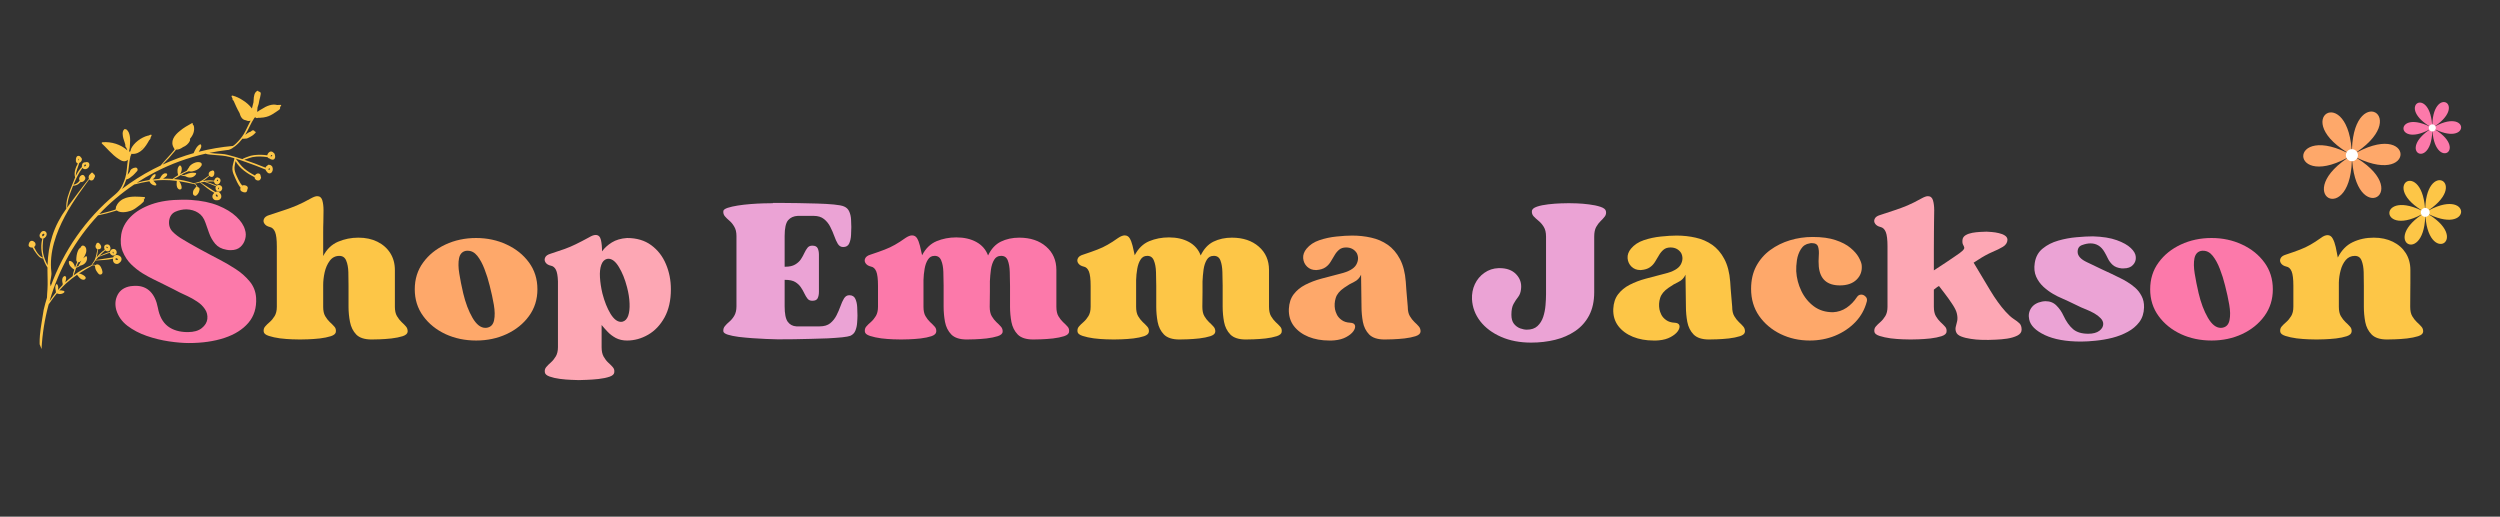 <svg version="1.0" preserveAspectRatio="xMidYMid meet" height="124" viewBox="0 0 450 93" zoomAndPan="magnify" width="600" xmlns:xlink="http://www.w3.org/1999/xlink" xmlns="http://www.w3.org/2000/svg"><rect x="0" y="0" width="450" height="93" fill="#333333" stroke="none"/><defs><g></g><clipPath id="8f4a821b30"><path clip-rule="nonzero" d="M 5.059 16.297 L 50.684 16.297 L 50.684 62.797 L 5.059 62.797 Z M 5.059 16.297"></path></clipPath></defs><g fill-opacity="1" fill="#fc79aa"><g transform="translate(20.227, 60.966)"><g><path d="M 25.875 -7.344 C 25.969 -5.551 25.504 -4.055 24.484 -2.859 C 23.461 -1.66 22.023 -0.754 20.172 -0.141 C 18.316 0.473 16.18 0.781 13.766 0.781 C 12.734 0.781 11.547 0.68 10.203 0.484 C 8.859 0.285 7.52 -0.039 6.188 -0.5 C 4.863 -0.957 3.703 -1.566 2.703 -2.328 C 1.711 -3.086 1.047 -4.035 0.703 -5.172 C 0.43 -6.18 0.52 -7.102 0.969 -7.938 C 1.426 -8.77 2.195 -9.273 3.281 -9.453 C 3.457 -9.473 3.617 -9.488 3.766 -9.5 C 3.91 -9.508 4.055 -9.516 4.203 -9.516 C 5.266 -9.516 6.133 -9.176 6.812 -8.5 C 7.488 -7.82 7.945 -6.848 8.188 -5.578 C 8.457 -4.078 9.051 -2.969 9.969 -2.25 C 10.895 -1.539 12.098 -1.188 13.578 -1.188 C 14.66 -1.188 15.5 -1.426 16.094 -1.906 C 16.688 -2.383 17.02 -2.93 17.094 -3.547 C 17.164 -4.211 17.02 -4.805 16.656 -5.328 C 16.301 -5.859 15.832 -6.312 15.25 -6.688 C 14.676 -7.07 14.109 -7.395 13.547 -7.656 C 12.984 -7.914 12.523 -8.129 12.172 -8.297 C 11.953 -8.422 11.562 -8.625 11 -8.906 C 10.438 -9.195 9.82 -9.504 9.156 -9.828 C 8.488 -10.16 7.895 -10.453 7.375 -10.703 C 6.812 -10.973 6.164 -11.328 5.438 -11.766 C 4.719 -12.211 4.031 -12.754 3.375 -13.391 C 2.727 -14.035 2.223 -14.801 1.859 -15.688 C 1.504 -16.57 1.414 -17.594 1.594 -18.75 C 1.781 -19.926 2.344 -20.988 3.281 -21.938 C 4.219 -22.883 5.469 -23.633 7.031 -24.188 C 8.594 -24.738 10.441 -25.016 12.578 -25.016 C 12.828 -25.016 13.082 -25.016 13.344 -25.016 C 13.602 -25.016 13.852 -25.004 14.094 -24.984 C 16.02 -24.859 17.664 -24.52 19.031 -23.969 C 20.395 -23.414 21.488 -22.75 22.312 -21.969 C 23.133 -21.195 23.656 -20.406 23.875 -19.594 C 24.051 -19.051 24.062 -18.5 23.906 -17.938 C 23.758 -17.375 23.473 -16.898 23.047 -16.516 C 22.617 -16.129 22.035 -15.938 21.297 -15.938 C 21.172 -15.938 21.039 -15.941 20.906 -15.953 C 20.77 -15.973 20.641 -15.992 20.516 -16.016 C 19.66 -16.16 18.988 -16.52 18.5 -17.094 C 18.02 -17.676 17.656 -18.32 17.406 -19.031 C 17.164 -19.75 16.945 -20.367 16.75 -20.891 C 16.477 -21.703 16.039 -22.297 15.438 -22.672 C 14.844 -23.055 14.141 -23.258 13.328 -23.281 C 12.641 -23.281 11.977 -23.141 11.344 -22.859 C 10.719 -22.578 10.344 -22.047 10.219 -21.266 C 10.125 -20.473 10.32 -19.816 10.812 -19.297 C 11.301 -18.785 11.93 -18.305 12.703 -17.859 C 12.922 -17.711 13.281 -17.5 13.781 -17.219 C 14.289 -16.938 14.875 -16.609 15.531 -16.234 C 16.195 -15.867 16.875 -15.504 17.562 -15.141 C 18.25 -14.785 18.863 -14.461 19.406 -14.172 C 20.27 -13.723 21.188 -13.188 22.156 -12.562 C 23.133 -11.938 23.977 -11.195 24.688 -10.344 C 25.406 -9.5 25.801 -8.5 25.875 -7.344 Z M 25.875 -7.344"></path></g></g></g><g fill-opacity="1" fill="#fdc647"><g transform="translate(46.688, 60.966)"><g><path d="M 24.391 -5.75 C 24.391 -5.039 24.516 -4.477 24.766 -4.062 C 25.016 -3.645 25.289 -3.289 25.594 -3 C 25.906 -2.719 26.172 -2.445 26.391 -2.188 C 26.609 -1.938 26.707 -1.625 26.688 -1.25 C 26.656 -0.906 26.359 -0.641 25.797 -0.453 C 25.234 -0.273 24.566 -0.141 23.797 -0.047 C 23.035 0.035 22.316 0.086 21.641 0.109 C 20.961 0.129 20.488 0.141 20.219 0.141 C 18.945 0.141 18.02 -0.156 17.438 -0.75 C 16.863 -1.352 16.488 -2.109 16.312 -3.016 C 16.133 -3.93 16.047 -4.844 16.047 -5.75 L 16.047 -9.516 C 16.047 -10.328 16.035 -11.145 16.016 -11.969 C 15.992 -12.801 15.863 -13.5 15.625 -14.062 C 15.395 -14.625 14.984 -14.906 14.391 -14.906 C 13.68 -14.906 13.109 -14.613 12.672 -14.031 C 12.242 -13.457 11.938 -12.766 11.75 -11.953 C 11.57 -11.141 11.484 -10.363 11.484 -9.625 C 11.484 -8.895 11.484 -8.203 11.484 -7.547 C 11.484 -6.891 11.484 -6.289 11.484 -5.75 C 11.484 -5.039 11.602 -4.477 11.844 -4.062 C 12.094 -3.645 12.367 -3.289 12.672 -3 C 12.984 -2.719 13.254 -2.445 13.484 -2.188 C 13.723 -1.938 13.816 -1.625 13.766 -1.25 C 13.742 -0.906 13.445 -0.641 12.875 -0.453 C 12.312 -0.273 11.648 -0.141 10.891 -0.047 C 10.129 0.035 9.41 0.086 8.734 0.109 C 8.055 0.129 7.582 0.141 7.312 0.141 C 7.039 0.141 6.566 0.129 5.891 0.109 C 5.211 0.086 4.488 0.031 3.719 -0.062 C 2.957 -0.164 2.285 -0.312 1.703 -0.5 C 1.129 -0.688 0.82 -0.938 0.781 -1.25 C 0.727 -1.625 0.812 -1.938 1.031 -2.188 C 1.25 -2.445 1.523 -2.719 1.859 -3 C 2.191 -3.289 2.488 -3.648 2.75 -4.078 C 3.008 -4.504 3.141 -5.062 3.141 -5.75 L 3.141 -16.609 C 3.141 -17.836 3.035 -18.703 2.828 -19.203 C 2.617 -19.711 2.301 -20.016 1.875 -20.109 C 1.438 -20.211 1.117 -20.406 0.922 -20.688 C 0.723 -20.969 0.691 -21.258 0.828 -21.562 C 0.961 -21.875 1.273 -22.102 1.766 -22.25 C 2.805 -22.594 3.707 -22.891 4.469 -23.141 C 5.227 -23.391 5.984 -23.672 6.734 -23.984 C 7.484 -24.305 8.328 -24.727 9.266 -25.25 C 9.754 -25.52 10.133 -25.656 10.406 -25.656 C 10.875 -25.656 11.18 -25.406 11.328 -24.906 C 11.473 -24.414 11.547 -23.812 11.547 -23.094 C 11.547 -22.383 11.535 -21.688 11.516 -21 C 11.492 -20.582 11.484 -19.805 11.484 -18.672 C 11.484 -17.547 11.484 -16.281 11.484 -14.875 C 12.117 -16.102 13.008 -16.961 14.156 -17.453 C 15.301 -17.941 16.523 -18.188 17.828 -18.188 C 19.129 -18.188 20.27 -17.941 21.25 -17.453 C 22.238 -16.961 23.008 -16.281 23.562 -15.406 C 24.113 -14.531 24.391 -13.516 24.391 -12.359 C 24.391 -11.922 24.391 -11.52 24.391 -11.156 C 24.391 -10.801 24.391 -10.41 24.391 -9.984 C 24.391 -9.555 24.391 -9.008 24.391 -8.344 C 24.391 -7.676 24.391 -6.812 24.391 -5.75 Z M 24.391 -5.75"></path></g></g></g><g fill-opacity="1" fill="#fea86a"><g transform="translate(74.11, 60.966)"><g><path d="M 13.656 -2 C 14.289 -2.145 14.68 -2.594 14.828 -3.344 C 14.984 -4.094 14.969 -5.016 14.781 -6.109 C 14.594 -7.203 14.344 -8.352 14.031 -9.562 C 13.781 -10.594 13.469 -11.586 13.094 -12.547 C 12.727 -13.504 12.301 -14.289 11.812 -14.906 C 11.32 -15.52 10.754 -15.828 10.109 -15.828 C 10.035 -15.828 9.961 -15.828 9.891 -15.828 C 9.816 -15.828 9.742 -15.816 9.672 -15.797 C 9.055 -15.648 8.672 -15.207 8.516 -14.469 C 8.367 -13.727 8.383 -12.812 8.562 -11.719 C 8.738 -10.625 8.973 -9.445 9.266 -8.188 C 9.68 -6.445 10.238 -4.973 10.938 -3.766 C 11.645 -2.555 12.414 -1.953 13.25 -1.953 C 13.414 -1.953 13.551 -1.969 13.656 -2 Z M 11.594 -18.125 C 13.582 -18.125 15.41 -17.734 17.078 -16.953 C 18.754 -16.18 20.098 -15.102 21.109 -13.719 C 22.117 -12.344 22.625 -10.734 22.625 -8.891 C 22.625 -7.066 22.117 -5.461 21.109 -4.078 C 20.098 -2.691 18.754 -1.609 17.078 -0.828 C 15.41 -0.055 13.582 0.328 11.594 0.328 C 9.594 0.328 7.754 -0.055 6.078 -0.828 C 4.41 -1.609 3.07 -2.691 2.062 -4.078 C 1.051 -5.461 0.547 -7.066 0.547 -8.891 C 0.547 -10.734 1.051 -12.344 2.062 -13.719 C 3.07 -15.102 4.41 -16.18 6.078 -16.953 C 7.754 -17.734 9.594 -18.125 11.594 -18.125 Z M 11.594 -18.125"></path></g></g></g><g fill-opacity="1" fill="#fda7b4"><g transform="translate(97.29, 60.966)"><g><path d="M 14.766 -3.062 C 15.234 -3.188 15.57 -3.539 15.781 -4.125 C 15.988 -4.719 16.07 -5.461 16.031 -6.359 C 16 -7.266 15.848 -8.234 15.578 -9.266 C 15.203 -10.711 14.711 -11.926 14.109 -12.906 C 13.516 -13.895 12.883 -14.391 12.219 -14.391 C 12.094 -14.391 12.004 -14.379 11.953 -14.359 C 11.484 -14.234 11.145 -13.875 10.938 -13.281 C 10.727 -12.695 10.648 -11.953 10.703 -11.047 C 10.754 -10.148 10.898 -9.188 11.141 -8.156 C 11.516 -6.707 12 -5.488 12.594 -4.5 C 13.195 -3.52 13.832 -3.031 14.5 -3.031 C 14.625 -3.031 14.711 -3.039 14.766 -3.062 Z M 15.578 -18.125 C 17.316 -18.125 18.77 -17.691 19.938 -16.828 C 21.113 -15.961 21.992 -14.828 22.578 -13.422 C 23.172 -12.023 23.469 -10.516 23.469 -8.891 C 23.469 -6.898 23.086 -5.211 22.328 -3.828 C 21.566 -2.453 20.582 -1.414 19.375 -0.719 C 18.164 -0.02 16.898 0.328 15.578 0.328 C 14.816 0.328 14.145 0.176 13.562 -0.125 C 12.988 -0.438 12.5 -0.805 12.094 -1.234 C 11.688 -1.66 11.32 -2.07 11 -2.469 C 11 -1.707 11 -0.984 11 -0.297 C 11 0.391 11 0.992 11 1.516 C 11 2.223 11.117 2.789 11.359 3.219 C 11.609 3.656 11.883 4.016 12.188 4.297 C 12.5 4.578 12.77 4.848 13 5.109 C 13.238 5.367 13.332 5.68 13.281 6.047 C 13.258 6.391 12.973 6.656 12.422 6.844 C 11.867 7.031 11.219 7.164 10.469 7.25 C 9.719 7.332 9.004 7.383 8.328 7.406 C 7.648 7.438 7.176 7.453 6.906 7.453 C 6.633 7.453 6.176 7.438 5.531 7.406 C 4.895 7.383 4.219 7.328 3.5 7.234 C 2.789 7.141 2.172 7 1.641 6.812 C 1.109 6.625 0.82 6.367 0.781 6.047 C 0.727 5.68 0.812 5.367 1.031 5.109 C 1.25 4.848 1.523 4.57 1.859 4.281 C 2.191 3.988 2.488 3.625 2.75 3.188 C 3.008 2.758 3.141 2.203 3.141 1.516 C 3.141 1.516 3.141 1.172 3.141 0.484 C 3.141 -0.203 3.141 -1.078 3.141 -2.141 C 3.141 -3.203 3.141 -4.297 3.141 -5.422 C 3.141 -6.555 3.141 -7.57 3.141 -8.469 C 3.141 -9.363 3.141 -9.984 3.141 -10.328 C 3.109 -11.285 2.988 -11.973 2.781 -12.391 C 2.57 -12.816 2.27 -13.066 1.875 -13.141 C 1.438 -13.234 1.117 -13.422 0.922 -13.703 C 0.723 -13.992 0.691 -14.289 0.828 -14.594 C 0.961 -14.906 1.273 -15.133 1.766 -15.281 C 2.805 -15.625 3.672 -15.914 4.359 -16.156 C 5.047 -16.406 5.719 -16.691 6.375 -17.016 C 7.039 -17.336 7.844 -17.754 8.781 -18.266 C 9.227 -18.535 9.609 -18.672 9.922 -18.672 C 10.422 -18.672 10.738 -18.375 10.875 -17.781 C 11.008 -17.195 11.078 -16.508 11.078 -15.719 C 11.516 -16.332 12.102 -16.867 12.844 -17.328 C 13.582 -17.785 14.492 -18.051 15.578 -18.125 Z M 15.578 -18.125"></path></g></g></g><g fill-opacity="1" fill="#fda7b4"><g transform="translate(121.313, 60.966)"><g></g></g></g><g fill-opacity="1" fill="#eba3d5"><g transform="translate(129.47, 60.966)"><g><path d="M 0.734 -1.297 C 0.691 -1.66 0.781 -1.977 1 -2.25 C 1.219 -2.52 1.492 -2.797 1.828 -3.078 C 2.16 -3.359 2.453 -3.711 2.703 -4.141 C 2.961 -4.578 3.094 -5.141 3.094 -5.828 L 3.094 -18.484 C 3.094 -19.172 2.961 -19.727 2.703 -20.156 C 2.453 -20.594 2.16 -20.953 1.828 -21.234 C 1.492 -21.516 1.219 -21.785 1 -22.047 C 0.781 -22.305 0.691 -22.625 0.734 -23 C 0.785 -23.219 1.051 -23.406 1.531 -23.562 C 2.008 -23.719 2.609 -23.852 3.328 -23.969 C 4.055 -24.082 4.82 -24.172 5.625 -24.234 C 6.426 -24.297 7.18 -24.336 7.891 -24.359 C 8.609 -24.379 9.188 -24.391 9.625 -24.391 L 9.672 -24.438 C 9.836 -24.438 10.055 -24.438 10.328 -24.438 C 10.598 -24.438 10.906 -24.438 11.25 -24.438 C 12.094 -24.438 13.07 -24.426 14.188 -24.406 C 15.312 -24.395 16.441 -24.367 17.578 -24.328 C 18.723 -24.297 19.738 -24.238 20.625 -24.156 C 21.508 -24.07 22.125 -23.953 22.469 -23.797 C 22.914 -23.609 23.227 -23.297 23.406 -22.859 C 23.594 -22.43 23.695 -21.961 23.719 -21.453 C 23.75 -20.953 23.766 -20.504 23.766 -20.109 C 23.766 -19.742 23.75 -19.27 23.719 -18.688 C 23.695 -18.113 23.586 -17.602 23.391 -17.156 C 23.203 -16.719 22.836 -16.5 22.297 -16.5 C 21.898 -16.5 21.582 -16.688 21.344 -17.062 C 21.113 -17.445 20.898 -17.914 20.703 -18.469 C 20.504 -19.02 20.266 -19.57 19.984 -20.125 C 19.703 -20.688 19.328 -21.156 18.859 -21.531 C 18.391 -21.914 17.766 -22.109 16.984 -22.109 L 14.141 -22.109 C 13.398 -22.078 12.816 -21.816 12.391 -21.328 C 11.973 -20.836 11.766 -19.891 11.766 -18.484 L 11.766 -12.953 L 11.844 -12.953 C 12.602 -12.953 13.203 -13.082 13.641 -13.344 C 14.086 -13.602 14.438 -13.922 14.688 -14.297 C 14.938 -14.68 15.145 -15.055 15.312 -15.422 C 15.488 -15.797 15.676 -16.109 15.875 -16.359 C 16.07 -16.617 16.363 -16.75 16.75 -16.75 C 17.25 -16.75 17.57 -16.586 17.719 -16.266 C 17.863 -15.953 17.938 -15.566 17.938 -15.109 C 17.938 -14.66 17.938 -14.238 17.938 -13.844 L 17.938 -9.703 C 17.938 -9.305 17.938 -8.883 17.938 -8.438 C 17.938 -8 17.863 -7.617 17.719 -7.297 C 17.57 -6.984 17.25 -6.828 16.75 -6.828 C 16.363 -6.828 16.07 -6.957 15.875 -7.219 C 15.676 -7.477 15.488 -7.789 15.312 -8.156 C 15.145 -8.52 14.938 -8.883 14.688 -9.25 C 14.438 -9.625 14.098 -9.941 13.672 -10.203 C 13.242 -10.461 12.633 -10.594 11.844 -10.594 L 11.766 -10.594 L 11.766 -5.828 C 11.766 -4.504 11.945 -3.582 12.312 -3.062 C 12.688 -2.539 13.207 -2.258 13.875 -2.219 L 18.078 -2.219 C 18.867 -2.219 19.5 -2.406 19.969 -2.781 C 20.438 -3.164 20.812 -3.633 21.094 -4.188 C 21.375 -4.738 21.613 -5.289 21.812 -5.844 C 22.008 -6.406 22.223 -6.875 22.453 -7.25 C 22.691 -7.633 23.008 -7.828 23.406 -7.828 C 23.938 -7.828 24.301 -7.602 24.5 -7.156 C 24.695 -6.719 24.805 -6.211 24.828 -5.641 C 24.859 -5.078 24.875 -4.598 24.875 -4.203 C 24.875 -3.805 24.852 -3.359 24.812 -2.859 C 24.781 -2.359 24.676 -1.891 24.5 -1.453 C 24.332 -1.023 24.023 -0.711 23.578 -0.516 C 23.336 -0.422 22.848 -0.332 22.109 -0.25 C 21.367 -0.176 20.5 -0.113 19.5 -0.062 C 18.508 -0.02 17.488 0.008 16.438 0.031 C 15.395 0.062 14.414 0.082 13.5 0.094 C 12.594 0.102 11.852 0.109 11.281 0.109 C 10.719 0.109 10.426 0.109 10.406 0.109 L 10.375 0.109 C 9.875 0.109 9.227 0.086 8.438 0.047 C 7.656 0.016 6.828 -0.031 5.953 -0.094 C 5.086 -0.156 4.266 -0.234 3.484 -0.328 C 2.711 -0.43 2.07 -0.562 1.562 -0.719 C 1.062 -0.875 0.785 -1.066 0.734 -1.297 Z M 0.734 -1.297"></path></g></g></g><g fill-opacity="1" fill="#fc79aa"><g transform="translate(154.899, 60.966)"><g><path d="M 35.25 -5.75 C 35.25 -5.039 35.367 -4.477 35.609 -4.062 C 35.859 -3.645 36.133 -3.289 36.438 -3 C 36.75 -2.719 37.02 -2.445 37.25 -2.188 C 37.488 -1.938 37.582 -1.625 37.531 -1.25 C 37.508 -0.906 37.211 -0.641 36.641 -0.453 C 36.078 -0.273 35.414 -0.141 34.656 -0.047 C 33.895 0.035 33.176 0.086 32.5 0.109 C 31.82 0.129 31.348 0.141 31.078 0.141 C 29.816 0.141 28.891 -0.156 28.297 -0.75 C 27.711 -1.352 27.332 -2.109 27.156 -3.016 C 26.988 -3.93 26.906 -4.844 26.906 -5.75 L 26.906 -9.516 C 26.906 -10.328 26.891 -11.148 26.859 -11.984 C 26.836 -12.828 26.719 -13.531 26.5 -14.094 C 26.281 -14.664 25.863 -14.938 25.25 -14.906 C 24.727 -14.906 24.328 -14.672 24.047 -14.203 C 23.766 -13.734 23.57 -13.148 23.469 -12.453 C 23.375 -11.754 23.312 -11.047 23.281 -10.328 C 23.281 -9.785 23.281 -9.156 23.281 -8.438 C 23.281 -7.727 23.27 -6.832 23.25 -5.75 C 23.25 -5.039 23.367 -4.477 23.609 -4.062 C 23.859 -3.645 24.133 -3.289 24.438 -3 C 24.75 -2.719 25.02 -2.445 25.25 -2.188 C 25.488 -1.938 25.598 -1.625 25.578 -1.25 C 25.555 -0.906 25.258 -0.641 24.688 -0.453 C 24.125 -0.273 23.457 -0.141 22.688 -0.047 C 21.926 0.035 21.207 0.086 20.531 0.109 C 19.852 0.129 19.383 0.141 19.125 0.141 C 17.863 0.141 16.938 -0.156 16.344 -0.75 C 15.758 -1.352 15.379 -2.109 15.203 -3.016 C 15.035 -3.93 14.953 -4.844 14.953 -5.75 L 14.953 -9.516 C 14.953 -10.328 14.938 -11.148 14.906 -11.984 C 14.883 -12.828 14.754 -13.531 14.516 -14.094 C 14.285 -14.664 13.875 -14.938 13.281 -14.906 C 12.789 -14.906 12.406 -14.68 12.125 -14.234 C 11.844 -13.797 11.645 -13.242 11.531 -12.578 C 11.414 -11.922 11.348 -11.25 11.328 -10.562 C 11.328 -9.938 11.328 -9.227 11.328 -8.438 C 11.328 -7.656 11.328 -6.758 11.328 -5.75 C 11.328 -5.039 11.445 -4.477 11.688 -4.062 C 11.938 -3.645 12.211 -3.289 12.516 -3 C 12.828 -2.719 13.098 -2.445 13.328 -2.188 C 13.566 -1.938 13.664 -1.625 13.625 -1.25 C 13.594 -0.906 13.305 -0.641 12.766 -0.453 C 12.223 -0.273 11.578 -0.141 10.828 -0.047 C 10.078 0.035 9.367 0.086 8.703 0.109 C 8.047 0.129 7.582 0.141 7.312 0.141 C 7.039 0.141 6.566 0.129 5.891 0.109 C 5.211 0.086 4.488 0.031 3.719 -0.062 C 2.957 -0.164 2.285 -0.312 1.703 -0.5 C 1.129 -0.688 0.82 -0.938 0.781 -1.25 C 0.727 -1.625 0.812 -1.938 1.031 -2.188 C 1.25 -2.445 1.523 -2.719 1.859 -3 C 2.191 -3.289 2.488 -3.648 2.75 -4.078 C 3.008 -4.504 3.141 -5.062 3.141 -5.75 L 3.141 -9.516 C 3.141 -10.742 3.035 -11.609 2.828 -12.109 C 2.617 -12.617 2.301 -12.91 1.875 -12.984 C 1.438 -13.086 1.117 -13.281 0.922 -13.562 C 0.723 -13.844 0.691 -14.133 0.828 -14.438 C 0.961 -14.75 1.273 -14.977 1.766 -15.125 C 2.805 -15.469 3.66 -15.77 4.328 -16.031 C 5.004 -16.289 5.625 -16.582 6.188 -16.906 C 6.758 -17.227 7.391 -17.633 8.078 -18.125 C 8.547 -18.438 8.941 -18.594 9.266 -18.594 C 9.66 -18.594 9.961 -18.422 10.172 -18.078 C 10.379 -17.734 10.551 -17.285 10.688 -16.734 C 10.82 -16.18 10.953 -15.609 11.078 -15.016 C 11.711 -16.242 12.578 -17.086 13.672 -17.547 C 14.766 -18.004 15.953 -18.234 17.234 -18.234 C 18.641 -18.234 19.844 -17.957 20.844 -17.406 C 21.852 -16.852 22.555 -16.047 22.953 -14.984 C 23.516 -16.16 24.281 -16.988 25.25 -17.469 C 26.227 -17.945 27.332 -18.188 28.562 -18.188 C 30.562 -18.188 32.176 -17.648 33.406 -16.578 C 34.633 -15.516 35.25 -14.109 35.25 -12.359 C 35.25 -11.922 35.25 -11.52 35.25 -11.156 C 35.25 -10.801 35.25 -10.41 35.25 -9.984 C 35.25 -9.555 35.25 -9.008 35.25 -8.344 C 35.25 -7.676 35.25 -6.812 35.25 -5.75 Z M 35.25 -5.75"></path></g></g></g><g fill-opacity="1" fill="#fdc647"><g transform="translate(193.173, 60.966)"><g><path d="M 35.25 -5.75 C 35.25 -5.039 35.367 -4.477 35.609 -4.062 C 35.859 -3.645 36.133 -3.289 36.438 -3 C 36.75 -2.719 37.02 -2.445 37.25 -2.188 C 37.488 -1.938 37.582 -1.625 37.531 -1.25 C 37.508 -0.906 37.211 -0.641 36.641 -0.453 C 36.078 -0.273 35.414 -0.141 34.656 -0.047 C 33.895 0.035 33.176 0.086 32.5 0.109 C 31.82 0.129 31.348 0.141 31.078 0.141 C 29.816 0.141 28.891 -0.156 28.297 -0.75 C 27.711 -1.352 27.332 -2.109 27.156 -3.016 C 26.988 -3.93 26.906 -4.844 26.906 -5.75 L 26.906 -9.516 C 26.906 -10.328 26.891 -11.148 26.859 -11.984 C 26.836 -12.828 26.719 -13.531 26.5 -14.094 C 26.281 -14.664 25.863 -14.938 25.25 -14.906 C 24.727 -14.906 24.328 -14.672 24.047 -14.203 C 23.766 -13.734 23.57 -13.148 23.469 -12.453 C 23.375 -11.754 23.312 -11.047 23.281 -10.328 C 23.281 -9.785 23.281 -9.156 23.281 -8.438 C 23.281 -7.727 23.27 -6.832 23.25 -5.75 C 23.25 -5.039 23.367 -4.477 23.609 -4.062 C 23.859 -3.645 24.133 -3.289 24.438 -3 C 24.75 -2.719 25.02 -2.445 25.25 -2.188 C 25.488 -1.938 25.598 -1.625 25.578 -1.25 C 25.555 -0.906 25.258 -0.641 24.688 -0.453 C 24.125 -0.273 23.457 -0.141 22.688 -0.047 C 21.926 0.035 21.207 0.086 20.531 0.109 C 19.852 0.129 19.383 0.141 19.125 0.141 C 17.863 0.141 16.938 -0.156 16.344 -0.75 C 15.758 -1.352 15.379 -2.109 15.203 -3.016 C 15.035 -3.93 14.953 -4.844 14.953 -5.75 L 14.953 -9.516 C 14.953 -10.328 14.938 -11.148 14.906 -11.984 C 14.883 -12.828 14.754 -13.531 14.516 -14.094 C 14.285 -14.664 13.875 -14.938 13.281 -14.906 C 12.789 -14.906 12.406 -14.68 12.125 -14.234 C 11.844 -13.797 11.645 -13.242 11.531 -12.578 C 11.414 -11.922 11.348 -11.25 11.328 -10.562 C 11.328 -9.938 11.328 -9.227 11.328 -8.438 C 11.328 -7.656 11.328 -6.758 11.328 -5.75 C 11.328 -5.039 11.445 -4.477 11.688 -4.062 C 11.938 -3.645 12.211 -3.289 12.516 -3 C 12.828 -2.719 13.098 -2.445 13.328 -2.188 C 13.566 -1.938 13.664 -1.625 13.625 -1.25 C 13.594 -0.906 13.305 -0.641 12.766 -0.453 C 12.223 -0.273 11.578 -0.141 10.828 -0.047 C 10.078 0.035 9.367 0.086 8.703 0.109 C 8.047 0.129 7.582 0.141 7.312 0.141 C 7.039 0.141 6.566 0.129 5.891 0.109 C 5.211 0.086 4.488 0.031 3.719 -0.062 C 2.957 -0.164 2.285 -0.312 1.703 -0.5 C 1.129 -0.688 0.82 -0.938 0.781 -1.25 C 0.727 -1.625 0.812 -1.938 1.031 -2.188 C 1.25 -2.445 1.523 -2.719 1.859 -3 C 2.191 -3.289 2.488 -3.648 2.75 -4.078 C 3.008 -4.504 3.141 -5.062 3.141 -5.75 L 3.141 -9.516 C 3.141 -10.742 3.035 -11.609 2.828 -12.109 C 2.617 -12.617 2.301 -12.91 1.875 -12.984 C 1.438 -13.086 1.117 -13.281 0.922 -13.562 C 0.723 -13.844 0.691 -14.133 0.828 -14.438 C 0.961 -14.75 1.273 -14.977 1.766 -15.125 C 2.805 -15.469 3.66 -15.77 4.328 -16.031 C 5.004 -16.289 5.625 -16.582 6.188 -16.906 C 6.758 -17.227 7.391 -17.633 8.078 -18.125 C 8.547 -18.438 8.941 -18.594 9.266 -18.594 C 9.66 -18.594 9.961 -18.422 10.172 -18.078 C 10.379 -17.734 10.551 -17.285 10.688 -16.734 C 10.82 -16.18 10.953 -15.609 11.078 -15.016 C 11.711 -16.242 12.578 -17.086 13.672 -17.547 C 14.766 -18.004 15.953 -18.234 17.234 -18.234 C 18.641 -18.234 19.844 -17.957 20.844 -17.406 C 21.852 -16.852 22.555 -16.047 22.953 -14.984 C 23.516 -16.16 24.281 -16.988 25.25 -17.469 C 26.227 -17.945 27.332 -18.188 28.562 -18.188 C 30.562 -18.188 32.176 -17.648 33.406 -16.578 C 34.633 -15.516 35.25 -14.109 35.25 -12.359 C 35.25 -11.922 35.25 -11.52 35.25 -11.156 C 35.25 -10.801 35.25 -10.41 35.25 -9.984 C 35.25 -9.555 35.25 -9.008 35.25 -8.344 C 35.25 -7.676 35.25 -6.812 35.25 -5.75 Z M 35.25 -5.75"></path></g></g></g><g fill-opacity="1" fill="#fea86a"><g transform="translate(231.446, 60.966)"><g><path d="M 21.953 -5.75 C 21.953 -5.039 22.078 -4.477 22.328 -4.062 C 22.578 -3.645 22.852 -3.289 23.156 -3 C 23.469 -2.719 23.734 -2.445 23.953 -2.188 C 24.172 -1.938 24.27 -1.625 24.25 -1.25 C 24.219 -0.906 23.922 -0.641 23.359 -0.453 C 22.797 -0.273 22.129 -0.141 21.359 -0.047 C 20.598 0.035 19.879 0.086 19.203 0.109 C 18.523 0.129 18.051 0.141 17.781 0.141 C 16.531 0.141 15.609 -0.156 15.016 -0.75 C 14.43 -1.352 14.051 -2.109 13.875 -3.016 C 13.707 -3.93 13.625 -4.844 13.625 -5.75 L 13.547 -11.516 C 13.273 -10.922 12.863 -10.492 12.312 -10.234 C 11.758 -9.984 11.148 -9.625 10.484 -9.156 C 9.691 -8.613 9.191 -8.004 8.984 -7.328 C 8.773 -6.648 8.734 -5.969 8.859 -5.281 C 8.91 -5.008 9.023 -4.688 9.203 -4.312 C 9.391 -3.945 9.68 -3.625 10.078 -3.344 C 10.473 -3.062 10.977 -2.906 11.594 -2.875 C 12.082 -2.852 12.367 -2.691 12.453 -2.391 C 12.535 -2.098 12.441 -1.754 12.172 -1.359 C 11.898 -0.973 11.469 -0.617 10.875 -0.297 C 10.289 0.023 9.582 0.223 8.75 0.297 C 8.57 0.316 8.406 0.328 8.25 0.328 C 8.094 0.328 7.938 0.328 7.781 0.328 C 6.426 0.328 5.191 0.102 4.078 -0.344 C 2.961 -0.801 2.082 -1.453 1.438 -2.297 C 0.801 -3.148 0.504 -4.164 0.547 -5.344 C 0.598 -6.426 0.891 -7.312 1.422 -8 C 1.953 -8.695 2.645 -9.266 3.5 -9.703 C 4.363 -10.148 5.336 -10.52 6.422 -10.812 C 7.504 -11.102 8.633 -11.398 9.812 -11.703 C 11.312 -12.066 12.266 -12.602 12.672 -13.312 C 13.078 -14.031 13.109 -14.734 12.766 -15.422 C 12.328 -16.086 11.688 -16.422 10.844 -16.422 C 10.332 -16.422 9.914 -16.285 9.594 -16.016 C 9.27 -15.742 9 -15.414 8.781 -15.031 C 8.562 -14.656 8.328 -14.266 8.078 -13.859 C 7.836 -13.453 7.52 -13.113 7.125 -12.844 C 6.727 -12.57 6.195 -12.41 5.531 -12.359 C 5.508 -12.359 5.492 -12.359 5.484 -12.359 C 5.473 -12.359 5.441 -12.359 5.391 -12.359 C 4.773 -12.359 4.254 -12.562 3.828 -12.969 C 3.41 -13.375 3.176 -13.879 3.125 -14.484 C 3.082 -15.086 3.285 -15.66 3.734 -16.203 C 4.297 -16.891 5.066 -17.398 6.047 -17.734 C 7.035 -18.066 8.062 -18.285 9.125 -18.391 C 10.195 -18.504 11.141 -18.562 11.953 -18.562 C 13.141 -18.562 14.281 -18.438 15.375 -18.188 C 16.469 -17.945 17.457 -17.52 18.344 -16.906 C 19.227 -16.289 19.957 -15.441 20.531 -14.359 C 21.113 -13.273 21.469 -11.91 21.594 -10.266 C 21.633 -9.672 21.664 -9.211 21.688 -8.891 C 21.719 -8.578 21.75 -8.203 21.781 -7.766 C 21.82 -7.336 21.879 -6.664 21.953 -5.75 Z M 21.953 -5.75"></path></g></g></g><g fill-opacity="1" fill="#fea86a"><g transform="translate(256.244, 60.966)"><g></g></g></g><g fill-opacity="1" fill="#eba3d5"><g transform="translate(264.411, 60.966)"><g><path d="M 24.656 -22.953 C 24.727 -22.586 24.66 -22.27 24.453 -22 C 24.242 -21.727 23.988 -21.445 23.688 -21.156 C 23.395 -20.875 23.129 -20.52 22.891 -20.094 C 22.66 -19.664 22.547 -19.094 22.547 -18.375 C 22.547 -18.375 22.547 -17.906 22.547 -16.969 C 22.547 -16.039 22.547 -14.816 22.547 -13.297 C 22.547 -11.785 22.547 -10.145 22.547 -8.375 C 22.547 -6.75 22.242 -5.359 21.641 -4.203 C 21.035 -3.047 20.195 -2.102 19.125 -1.375 C 18.062 -0.656 16.852 -0.129 15.5 0.203 C 14.145 0.535 12.707 0.703 11.188 0.703 C 9.164 0.703 7.367 0.359 5.797 -0.328 C 4.223 -1.016 2.973 -1.945 2.047 -3.125 C 1.129 -4.312 0.629 -5.633 0.547 -7.094 C 0.504 -8.07 0.676 -8.977 1.062 -9.812 C 1.457 -10.656 2.031 -11.336 2.781 -11.859 C 3.531 -12.391 4.383 -12.672 5.344 -12.703 C 5.395 -12.703 5.426 -12.703 5.438 -12.703 C 5.457 -12.703 5.477 -12.703 5.5 -12.703 C 6.801 -12.703 7.801 -12.332 8.5 -11.594 C 9.207 -10.852 9.5 -9.969 9.375 -8.938 C 9.32 -8.363 9.148 -7.891 8.859 -7.516 C 8.566 -7.148 8.289 -6.734 8.031 -6.266 C 7.77 -5.805 7.641 -5.156 7.641 -4.312 C 7.641 -3.625 7.789 -3.082 8.094 -2.688 C 8.406 -2.301 8.781 -2.023 9.219 -1.859 C 9.664 -1.703 10.062 -1.625 10.406 -1.625 C 11.219 -1.625 11.859 -1.836 12.328 -2.266 C 12.797 -2.703 13.141 -3.25 13.359 -3.906 C 13.578 -4.57 13.719 -5.273 13.781 -6.016 C 13.844 -6.754 13.875 -7.422 13.875 -8.016 C 13.875 -8.43 13.875 -9.023 13.875 -9.797 C 13.875 -10.578 13.875 -11.422 13.875 -12.328 C 13.875 -13.234 13.875 -14.117 13.875 -14.984 C 13.875 -15.848 13.875 -16.586 13.875 -17.203 C 13.875 -17.816 13.875 -18.207 13.875 -18.375 C 13.875 -19.113 13.738 -19.695 13.469 -20.125 C 13.195 -20.562 12.891 -20.922 12.547 -21.203 C 12.203 -21.484 11.906 -21.754 11.656 -22.016 C 11.414 -22.273 11.305 -22.586 11.328 -22.953 C 11.348 -23.297 11.648 -23.566 12.234 -23.766 C 12.816 -23.961 13.5 -24.102 14.281 -24.188 C 15.07 -24.281 15.816 -24.336 16.516 -24.359 C 17.211 -24.379 17.695 -24.391 17.969 -24.391 C 18.238 -24.391 18.719 -24.379 19.406 -24.359 C 20.102 -24.336 20.844 -24.273 21.625 -24.172 C 22.414 -24.078 23.102 -23.93 23.688 -23.734 C 24.281 -23.535 24.602 -23.273 24.656 -22.953 Z M 24.656 -22.953"></path></g></g></g><g fill-opacity="1" fill="#fdc647"><g transform="translate(289.841, 60.966)"><g><path d="M 21.953 -5.75 C 21.953 -5.039 22.078 -4.477 22.328 -4.062 C 22.578 -3.645 22.852 -3.289 23.156 -3 C 23.469 -2.719 23.734 -2.445 23.953 -2.188 C 24.172 -1.938 24.27 -1.625 24.25 -1.25 C 24.219 -0.906 23.922 -0.641 23.359 -0.453 C 22.797 -0.273 22.129 -0.141 21.359 -0.047 C 20.598 0.035 19.879 0.086 19.203 0.109 C 18.523 0.129 18.051 0.141 17.781 0.141 C 16.531 0.141 15.609 -0.156 15.016 -0.75 C 14.43 -1.352 14.051 -2.109 13.875 -3.016 C 13.707 -3.93 13.625 -4.844 13.625 -5.75 L 13.547 -11.516 C 13.273 -10.922 12.863 -10.492 12.312 -10.234 C 11.758 -9.984 11.148 -9.625 10.484 -9.156 C 9.691 -8.613 9.191 -8.004 8.984 -7.328 C 8.773 -6.648 8.734 -5.969 8.859 -5.281 C 8.91 -5.008 9.023 -4.688 9.203 -4.312 C 9.391 -3.945 9.68 -3.625 10.078 -3.344 C 10.473 -3.062 10.977 -2.906 11.594 -2.875 C 12.082 -2.852 12.367 -2.691 12.453 -2.391 C 12.535 -2.098 12.441 -1.754 12.172 -1.359 C 11.898 -0.973 11.469 -0.617 10.875 -0.297 C 10.289 0.023 9.582 0.223 8.75 0.297 C 8.57 0.316 8.406 0.328 8.25 0.328 C 8.094 0.328 7.938 0.328 7.781 0.328 C 6.426 0.328 5.191 0.102 4.078 -0.344 C 2.961 -0.801 2.082 -1.453 1.438 -2.297 C 0.801 -3.148 0.504 -4.164 0.547 -5.344 C 0.598 -6.426 0.891 -7.312 1.422 -8 C 1.953 -8.695 2.645 -9.266 3.5 -9.703 C 4.363 -10.148 5.336 -10.52 6.422 -10.812 C 7.504 -11.102 8.633 -11.398 9.812 -11.703 C 11.312 -12.066 12.266 -12.602 12.672 -13.312 C 13.078 -14.031 13.109 -14.734 12.766 -15.422 C 12.328 -16.086 11.688 -16.422 10.844 -16.422 C 10.332 -16.422 9.914 -16.285 9.594 -16.016 C 9.27 -15.742 9 -15.414 8.781 -15.031 C 8.562 -14.656 8.328 -14.266 8.078 -13.859 C 7.836 -13.453 7.52 -13.113 7.125 -12.844 C 6.727 -12.57 6.195 -12.41 5.531 -12.359 C 5.508 -12.359 5.492 -12.359 5.484 -12.359 C 5.473 -12.359 5.441 -12.359 5.391 -12.359 C 4.773 -12.359 4.254 -12.562 3.828 -12.969 C 3.41 -13.375 3.176 -13.879 3.125 -14.484 C 3.082 -15.086 3.285 -15.66 3.734 -16.203 C 4.297 -16.891 5.066 -17.398 6.047 -17.734 C 7.035 -18.066 8.062 -18.285 9.125 -18.391 C 10.195 -18.504 11.141 -18.562 11.953 -18.562 C 13.141 -18.562 14.281 -18.438 15.375 -18.188 C 16.469 -17.945 17.457 -17.52 18.344 -16.906 C 19.227 -16.289 19.957 -15.441 20.531 -14.359 C 21.113 -13.273 21.469 -11.91 21.594 -10.266 C 21.633 -9.672 21.664 -9.211 21.688 -8.891 C 21.719 -8.578 21.75 -8.203 21.781 -7.766 C 21.82 -7.336 21.879 -6.664 21.953 -5.75 Z M 21.953 -5.75"></path></g></g></g><g fill-opacity="1" fill="#fea86a"><g transform="translate(314.649, 60.966)"><g><path d="M 19.594 -7.484 C 19.789 -7.785 20.051 -7.938 20.375 -7.938 C 20.664 -7.938 20.926 -7.816 21.156 -7.578 C 21.395 -7.348 21.469 -7.051 21.375 -6.688 C 21 -5.258 20.305 -4.02 19.297 -2.969 C 18.285 -1.926 17.07 -1.113 15.656 -0.531 C 14.25 0.039 12.734 0.328 11.109 0.328 C 9.211 0.328 7.457 -0.062 5.844 -0.844 C 4.238 -1.633 2.953 -2.723 1.984 -4.109 C 1.023 -5.504 0.547 -7.125 0.547 -8.969 C 0.547 -10.52 0.852 -11.879 1.469 -13.047 C 2.094 -14.211 2.93 -15.18 3.984 -15.953 C 5.047 -16.734 6.234 -17.32 7.547 -17.719 C 8.859 -18.113 10.219 -18.312 11.625 -18.312 C 13.27 -18.312 14.645 -18.125 15.75 -17.75 C 16.863 -17.383 17.758 -16.914 18.438 -16.344 C 19.113 -15.781 19.602 -15.223 19.906 -14.672 C 20.219 -14.117 20.398 -13.656 20.453 -13.281 C 20.566 -12.227 20.266 -11.348 19.547 -10.641 C 18.836 -9.941 17.832 -9.594 16.531 -9.594 C 14.219 -9.594 12.953 -10.723 12.734 -12.984 C 12.68 -13.648 12.68 -14.301 12.734 -14.938 C 12.785 -15.582 12.742 -16.117 12.609 -16.547 C 12.473 -16.984 12.098 -17.203 11.484 -17.203 C 11.43 -17.203 11.367 -17.203 11.297 -17.203 C 11.223 -17.203 11.148 -17.188 11.078 -17.156 C 10.41 -17.062 9.891 -16.719 9.516 -16.125 C 9.148 -15.539 8.91 -14.879 8.797 -14.141 C 8.691 -13.398 8.648 -12.734 8.672 -12.141 C 8.742 -10.91 9.051 -9.727 9.594 -8.594 C 10.133 -7.469 10.883 -6.547 11.844 -5.828 C 12.801 -5.117 13.945 -4.766 15.281 -4.766 C 16.164 -4.805 16.977 -5.07 17.719 -5.562 C 18.457 -6.062 19.082 -6.703 19.594 -7.484 Z M 19.594 -7.484"></path></g></g></g><g fill-opacity="1" fill="#fda7b4"><g transform="translate(336.61, 60.966)"><g><path d="M 24.391 -4.875 C 24.93 -4.281 25.414 -3.844 25.844 -3.562 C 26.281 -3.281 26.629 -3.016 26.891 -2.766 C 27.148 -2.523 27.281 -2.145 27.281 -1.625 C 27.281 -1.176 27.023 -0.82 26.516 -0.562 C 26.016 -0.312 25.406 -0.129 24.688 -0.016 C 23.977 0.086 23.301 0.148 22.656 0.172 C 22.02 0.203 21.566 0.219 21.297 0.219 C 21.023 0.219 20.594 0.211 20 0.203 C 19.414 0.191 18.797 0.133 18.141 0.031 C 17.484 -0.062 16.898 -0.207 16.391 -0.406 C 15.891 -0.602 15.582 -0.883 15.469 -1.25 C 15.363 -1.57 15.352 -1.883 15.438 -2.188 C 15.531 -2.5 15.613 -2.836 15.688 -3.203 C 15.758 -3.578 15.742 -4 15.641 -4.469 C 15.547 -4.938 15.281 -5.5 14.844 -6.156 C 14.375 -6.875 13.922 -7.516 13.484 -8.078 C 13.055 -8.648 12.695 -9.117 12.406 -9.484 C 12.227 -9.391 12.066 -9.285 11.922 -9.172 C 11.773 -9.055 11.629 -8.941 11.484 -8.828 C 11.484 -8.254 11.484 -7.707 11.484 -7.188 C 11.484 -6.676 11.484 -6.195 11.484 -5.75 C 11.484 -5.039 11.602 -4.477 11.844 -4.062 C 12.094 -3.645 12.367 -3.289 12.672 -3 C 12.984 -2.719 13.254 -2.445 13.484 -2.188 C 13.723 -1.938 13.816 -1.625 13.766 -1.25 C 13.742 -0.906 13.445 -0.641 12.875 -0.453 C 12.312 -0.273 11.648 -0.141 10.891 -0.047 C 10.129 0.035 9.41 0.086 8.734 0.109 C 8.055 0.129 7.582 0.141 7.312 0.141 C 7.039 0.141 6.566 0.129 5.891 0.109 C 5.211 0.086 4.488 0.031 3.719 -0.062 C 2.957 -0.164 2.285 -0.312 1.703 -0.5 C 1.129 -0.688 0.82 -0.938 0.781 -1.25 C 0.727 -1.625 0.812 -1.938 1.031 -2.188 C 1.25 -2.445 1.523 -2.719 1.859 -3 C 2.191 -3.289 2.488 -3.648 2.75 -4.078 C 3.008 -4.504 3.141 -5.062 3.141 -5.75 L 3.141 -16.609 C 3.141 -17.836 3.035 -18.703 2.828 -19.203 C 2.617 -19.711 2.301 -20.016 1.875 -20.109 C 1.438 -20.211 1.117 -20.406 0.922 -20.688 C 0.723 -20.969 0.691 -21.258 0.828 -21.562 C 0.961 -21.875 1.273 -22.102 1.766 -22.25 C 2.805 -22.594 3.707 -22.891 4.469 -23.141 C 5.227 -23.391 5.984 -23.672 6.734 -23.984 C 7.484 -24.305 8.328 -24.727 9.266 -25.25 C 9.754 -25.52 10.133 -25.656 10.406 -25.656 C 10.875 -25.656 11.18 -25.406 11.328 -24.906 C 11.473 -24.414 11.547 -23.812 11.547 -23.094 C 11.547 -22.383 11.535 -21.688 11.516 -21 C 11.516 -20.633 11.508 -20 11.5 -19.094 C 11.488 -18.195 11.484 -17.156 11.484 -15.969 C 11.484 -14.789 11.484 -13.566 11.484 -12.297 C 12.367 -12.859 13.109 -13.344 13.703 -13.75 C 14.305 -14.156 14.805 -14.492 15.203 -14.766 C 15.941 -15.254 16.426 -15.613 16.656 -15.844 C 16.895 -16.082 16.992 -16.273 16.953 -16.422 C 16.922 -16.566 16.848 -16.738 16.734 -16.938 C 16.629 -17.133 16.598 -17.43 16.641 -17.828 C 16.691 -18.172 16.883 -18.441 17.219 -18.641 C 17.551 -18.836 17.953 -18.977 18.422 -19.062 C 18.891 -19.145 19.352 -19.195 19.812 -19.219 C 20.281 -19.25 20.664 -19.266 20.969 -19.266 C 21.188 -19.266 21.504 -19.242 21.922 -19.203 C 22.336 -19.172 22.758 -19.102 23.188 -19 C 23.625 -18.906 23.988 -18.758 24.281 -18.562 C 24.582 -18.363 24.734 -18.102 24.734 -17.781 C 24.703 -17.27 24.43 -16.859 23.922 -16.547 C 23.422 -16.242 22.773 -15.926 21.984 -15.594 C 21.203 -15.258 20.359 -14.797 19.453 -14.203 C 19.348 -14.129 19.227 -14.051 19.094 -13.969 C 18.957 -13.883 18.805 -13.789 18.641 -13.688 C 19.723 -11.895 20.719 -10.234 21.625 -8.703 C 22.539 -7.18 23.461 -5.906 24.391 -4.875 Z M 24.391 -4.875"></path></g></g></g><g fill-opacity="1" fill="#eba3d5"><g transform="translate(364.63, 60.966)"><g><path d="M 17.047 -10.891 C 17.367 -10.742 17.77 -10.523 18.25 -10.234 C 18.727 -9.953 19.207 -9.602 19.688 -9.188 C 20.164 -8.77 20.555 -8.266 20.859 -7.672 C 21.172 -7.086 21.316 -6.41 21.297 -5.641 C 21.273 -4.609 20.992 -3.727 20.453 -3 C 19.91 -2.281 19.211 -1.691 18.359 -1.234 C 17.516 -0.773 16.586 -0.414 15.578 -0.156 C 14.566 0.094 13.57 0.266 12.594 0.359 C 11.625 0.461 10.75 0.516 9.969 0.516 C 7.281 0.516 5.102 0.125 3.438 -0.656 C 1.781 -1.445 0.844 -2.383 0.625 -3.469 C 0.457 -4.227 0.578 -4.91 0.984 -5.516 C 1.391 -6.117 2.047 -6.508 2.953 -6.688 C 3.078 -6.707 3.188 -6.723 3.281 -6.734 C 3.383 -6.742 3.484 -6.75 3.578 -6.75 C 4.367 -6.75 5.02 -6.488 5.531 -5.969 C 6.051 -5.457 6.473 -4.848 6.797 -4.141 C 7.285 -3.098 7.852 -2.297 8.5 -1.734 C 9.156 -1.172 10.07 -0.891 11.25 -0.891 C 12.113 -0.891 12.781 -1.066 13.25 -1.422 C 13.719 -1.773 13.953 -2.188 13.953 -2.656 C 13.953 -3.02 13.797 -3.363 13.484 -3.688 C 13.18 -4.008 12.801 -4.301 12.344 -4.562 C 11.883 -4.82 11.43 -5.039 10.984 -5.219 C 10.547 -5.406 10.207 -5.547 9.969 -5.641 C 9.82 -5.711 9.531 -5.852 9.094 -6.062 C 8.664 -6.281 8.195 -6.504 7.688 -6.734 C 7.188 -6.973 6.738 -7.176 6.344 -7.344 C 5.977 -7.488 5.504 -7.727 4.922 -8.062 C 4.348 -8.395 3.773 -8.816 3.203 -9.328 C 2.641 -9.848 2.195 -10.461 1.875 -11.172 C 1.562 -11.891 1.477 -12.707 1.625 -13.625 C 1.789 -14.727 2.27 -15.598 3.062 -16.234 C 3.852 -16.879 4.785 -17.352 5.859 -17.656 C 6.941 -17.969 8.039 -18.172 9.156 -18.266 C 10.281 -18.367 11.266 -18.422 12.109 -18.422 C 13.848 -18.367 15.273 -18.141 16.391 -17.734 C 17.516 -17.328 18.359 -16.852 18.922 -16.312 C 19.492 -15.77 19.789 -15.238 19.812 -14.719 C 19.863 -14.176 19.695 -13.695 19.312 -13.281 C 18.938 -12.863 18.367 -12.656 17.609 -12.656 C 17.555 -12.656 17.5 -12.656 17.438 -12.656 C 17.375 -12.656 17.316 -12.656 17.266 -12.656 C 16.578 -12.727 16.039 -12.938 15.656 -13.281 C 15.281 -13.625 14.988 -14.016 14.781 -14.453 C 14.57 -14.898 14.367 -15.285 14.172 -15.609 C 13.578 -16.641 12.738 -17.156 11.656 -17.156 C 11.195 -17.156 10.695 -17.055 10.156 -16.859 C 9.613 -16.672 9.344 -16.266 9.344 -15.641 C 9.344 -14.91 9.906 -14.285 11.031 -13.766 C 11.207 -13.691 11.535 -13.535 12.016 -13.297 C 12.492 -13.066 13.047 -12.801 13.672 -12.5 C 14.297 -12.207 14.91 -11.922 15.516 -11.641 C 16.117 -11.359 16.629 -11.109 17.047 -10.891 Z M 17.047 -10.891"></path></g></g></g><g fill-opacity="1" fill="#fc79aa"><g transform="translate(386.485, 60.966)"><g><path d="M 13.656 -2 C 14.289 -2.145 14.68 -2.594 14.828 -3.344 C 14.984 -4.094 14.969 -5.016 14.781 -6.109 C 14.594 -7.203 14.344 -8.352 14.031 -9.562 C 13.781 -10.594 13.469 -11.586 13.094 -12.547 C 12.727 -13.504 12.301 -14.289 11.812 -14.906 C 11.32 -15.52 10.754 -15.828 10.109 -15.828 C 10.035 -15.828 9.961 -15.828 9.891 -15.828 C 9.816 -15.828 9.742 -15.816 9.672 -15.797 C 9.055 -15.648 8.672 -15.207 8.516 -14.469 C 8.367 -13.727 8.383 -12.812 8.562 -11.719 C 8.738 -10.625 8.973 -9.445 9.266 -8.188 C 9.68 -6.445 10.238 -4.973 10.938 -3.766 C 11.645 -2.555 12.414 -1.953 13.25 -1.953 C 13.414 -1.953 13.551 -1.969 13.656 -2 Z M 11.594 -18.125 C 13.582 -18.125 15.41 -17.734 17.078 -16.953 C 18.754 -16.18 20.098 -15.102 21.109 -13.719 C 22.117 -12.344 22.625 -10.734 22.625 -8.891 C 22.625 -7.066 22.117 -5.461 21.109 -4.078 C 20.098 -2.691 18.754 -1.609 17.078 -0.828 C 15.41 -0.055 13.582 0.328 11.594 0.328 C 9.594 0.328 7.754 -0.055 6.078 -0.828 C 4.41 -1.609 3.07 -2.691 2.062 -4.078 C 1.051 -5.461 0.547 -7.066 0.547 -8.891 C 0.547 -10.734 1.051 -12.344 2.062 -13.719 C 3.07 -15.102 4.41 -16.18 6.078 -16.953 C 7.754 -17.734 9.594 -18.125 11.594 -18.125 Z M 11.594 -18.125"></path></g></g></g><g fill-opacity="1" fill="#fdc647"><g transform="translate(409.665, 60.966)"><g><path d="M 24.172 -5.75 C 24.172 -5.039 24.289 -4.477 24.531 -4.062 C 24.781 -3.645 25.055 -3.289 25.359 -3 C 25.672 -2.719 25.941 -2.445 26.172 -2.188 C 26.41 -1.938 26.52 -1.625 26.5 -1.25 C 26.477 -0.906 26.18 -0.641 25.609 -0.453 C 25.047 -0.273 24.379 -0.141 23.609 -0.047 C 22.848 0.035 22.125 0.086 21.438 0.109 C 20.75 0.129 20.27 0.141 20 0.141 C 18.75 0.141 17.828 -0.156 17.234 -0.75 C 16.641 -1.352 16.254 -2.109 16.078 -3.016 C 15.91 -3.93 15.828 -4.844 15.828 -5.75 L 15.828 -9.516 C 15.828 -10.328 15.816 -11.145 15.797 -11.969 C 15.773 -12.801 15.648 -13.5 15.422 -14.062 C 15.203 -14.625 14.797 -14.906 14.203 -14.906 C 13.547 -14.906 13.004 -14.66 12.578 -14.172 C 12.16 -13.68 11.852 -13.066 11.656 -12.328 C 11.457 -11.586 11.348 -10.848 11.328 -10.109 C 11.328 -9.547 11.328 -8.906 11.328 -8.188 C 11.328 -7.477 11.328 -6.664 11.328 -5.75 C 11.328 -5.039 11.445 -4.477 11.688 -4.062 C 11.938 -3.645 12.211 -3.289 12.516 -3 C 12.828 -2.719 13.098 -2.445 13.328 -2.188 C 13.566 -1.938 13.664 -1.625 13.625 -1.25 C 13.594 -0.906 13.305 -0.641 12.766 -0.453 C 12.223 -0.273 11.578 -0.141 10.828 -0.047 C 10.078 0.035 9.367 0.086 8.703 0.109 C 8.047 0.129 7.582 0.141 7.312 0.141 C 7.039 0.141 6.566 0.129 5.891 0.109 C 5.211 0.086 4.488 0.031 3.719 -0.062 C 2.957 -0.164 2.285 -0.312 1.703 -0.5 C 1.129 -0.688 0.82 -0.938 0.781 -1.25 C 0.727 -1.625 0.812 -1.938 1.031 -2.188 C 1.25 -2.445 1.523 -2.719 1.859 -3 C 2.191 -3.289 2.488 -3.648 2.75 -4.078 C 3.008 -4.504 3.141 -5.062 3.141 -5.75 L 3.141 -9.516 C 3.141 -10.742 3.035 -11.609 2.828 -12.109 C 2.617 -12.617 2.301 -12.91 1.875 -12.984 C 1.438 -13.086 1.117 -13.281 0.922 -13.562 C 0.723 -13.844 0.691 -14.133 0.828 -14.438 C 0.961 -14.75 1.273 -14.977 1.766 -15.125 C 2.805 -15.469 3.66 -15.77 4.328 -16.031 C 5.004 -16.289 5.625 -16.582 6.188 -16.906 C 6.758 -17.227 7.391 -17.633 8.078 -18.125 C 8.523 -18.469 8.93 -18.641 9.297 -18.641 C 9.691 -18.641 10 -18.438 10.219 -18.031 C 10.445 -17.625 10.629 -17.113 10.766 -16.5 C 10.898 -15.883 11.023 -15.254 11.141 -14.609 C 11.805 -15.922 12.703 -16.844 13.828 -17.375 C 14.961 -17.914 16.223 -18.188 17.609 -18.188 C 18.91 -18.188 20.055 -17.941 21.047 -17.453 C 22.047 -16.961 22.82 -16.281 23.375 -15.406 C 23.926 -14.531 24.203 -13.516 24.203 -12.359 C 24.203 -11.922 24.203 -11.52 24.203 -11.156 C 24.203 -10.801 24.203 -10.41 24.203 -9.984 C 24.203 -9.555 24.195 -9.008 24.188 -8.344 C 24.176 -7.676 24.172 -6.812 24.172 -5.75 Z M 24.172 -5.75"></path></g></g></g><g clip-path="url(#8f4a821b30)"><path fill-rule="nonzero" fill-opacity="1" d="M 42.625 18.691 C 42.699 18.828 42.762 18.977 42.812 19.133 C 42.75 18.984 42.688 18.836 42.625 18.691 Z M 48.832 27.902 C 48.879 27.906 48.926 27.918 48.977 27.934 L 49.02 27.969 C 49.016 28.02 48.879 28.148 48.797 28.176 L 48.766 28.184 C 48.758 28.172 48.75 28.164 48.738 28.152 C 48.73 28.141 48.727 28.125 48.719 28.113 C 48.738 28.039 48.781 27.969 48.832 27.902 Z M 48.305 30.449 C 48.348 30.375 48.422 30.316 48.496 30.277 C 48.539 30.305 48.574 30.344 48.586 30.398 C 48.617 30.527 48.488 30.57 48.391 30.547 C 48.305 30.527 48.281 30.496 48.305 30.449 Z M 39.125 32.301 C 39.133 32.309 39.152 32.324 39.164 32.344 C 39.199 32.391 39.223 32.449 39.242 32.504 C 39.258 32.535 39.254 32.562 39.246 32.586 L 39.234 32.582 C 39.188 32.578 39.145 32.582 39.098 32.59 C 39.086 32.594 39.055 32.602 39.031 32.605 L 39.027 32.602 C 39.016 32.52 39.059 32.383 39.125 32.301 Z M 39.305 33.801 C 39.359 33.77 39.418 33.754 39.469 33.766 C 39.422 33.793 39.383 33.848 39.391 33.918 C 39.391 33.98 39.391 34.055 39.379 34.082 L 39.371 34.082 C 39.324 34.07 39.285 34.047 39.246 34.016 C 39.223 33.934 39.25 33.859 39.305 33.801 Z M 38.832 35.051 C 38.871 35.031 38.91 35.02 38.949 35.012 C 39 35.008 39.043 35.016 39.086 35.059 C 39.18 35.16 39.195 35.309 39.164 35.441 C 38.992 35.426 38.871 35.305 38.836 35.141 C 38.832 35.109 38.832 35.078 38.832 35.051 Z M 25.773 35.75 C 25.758 35.738 25.738 35.723 25.723 35.711 C 25.699 35.699 25.68 35.688 25.66 35.676 C 25.711 35.68 25.762 35.684 25.812 35.684 C 25.801 35.707 25.789 35.727 25.773 35.75 Z M 13.867 47.715 C 13.93 47.543 14 47.375 14.078 47.215 C 14.16 47.227 14.25 47.215 14.324 47.16 C 14.438 47.09 14.539 47.004 14.637 46.91 C 14.504 47.102 14.395 47.312 14.312 47.539 C 14.199 47.555 14.176 47.68 14.227 47.758 C 14.074 47.875 13.914 47.98 13.746 48.07 C 13.785 47.949 13.824 47.832 13.867 47.715 Z M 19.203 44.406 C 19.262 44.418 19.316 44.445 19.367 44.473 C 19.398 44.484 19.414 44.508 19.426 44.531 L 19.414 44.535 C 19.375 44.566 19.344 44.594 19.316 44.637 C 19.312 44.645 19.289 44.672 19.273 44.688 L 19.27 44.688 C 19.207 44.637 19.148 44.508 19.145 44.398 C 19.156 44.398 19.18 44.402 19.203 44.406 Z M 20.379 45.262 C 20.355 45.316 20.363 45.379 20.414 45.434 C 20.461 45.473 20.508 45.531 20.516 45.562 C 20.469 45.586 20.418 45.598 20.371 45.598 C 20.301 45.555 20.273 45.477 20.277 45.398 C 20.293 45.34 20.328 45.289 20.379 45.262 Z M 20.816 46.539 C 20.848 46.504 20.887 46.48 20.945 46.484 C 21.082 46.496 21.195 46.598 21.258 46.715 C 21.121 46.82 20.949 46.809 20.816 46.711 C 20.789 46.691 20.77 46.672 20.754 46.648 C 20.77 46.609 20.789 46.574 20.816 46.539 Z M 7.605 42.43 C 7.555 42.344 7.605 42.227 7.652 42.145 C 7.762 42.07 7.934 42.016 7.977 42.137 C 7.984 42.16 7.988 42.184 7.988 42.207 C 7.961 42.355 7.809 42.523 7.66 42.547 C 7.645 42.504 7.621 42.465 7.605 42.43 Z M 14.07 28.707 C 14.105 28.652 14.152 28.602 14.211 28.574 C 14.223 28.68 14.152 28.816 14.098 28.879 L 14.07 28.906 C 14.062 28.84 14.062 28.773 14.07 28.707 Z M 15.164 29.738 C 15.184 29.711 15.199 29.691 15.211 29.68 C 15.242 29.648 15.277 29.621 15.316 29.598 C 15.406 29.609 15.531 29.684 15.496 29.754 C 15.453 29.848 15.312 29.965 15.191 29.965 C 15.184 29.953 15.172 29.934 15.168 29.906 C 15.156 29.855 15.152 29.793 15.164 29.738 Z M 23.062 26.66 L 23.059 26.672 L 23.059 26.664 Z M 25.07 27.055 C 25.344 26.848 25.605 26.609 25.852 26.355 C 25.633 26.633 25.367 26.867 25.07 27.055 Z M 23.02 31.902 L 23.031 31.91 L 23.023 31.914 Z M 31.902 26.645 C 31.938 26.648 31.977 26.648 32.016 26.641 C 31.969 26.652 31.922 26.668 31.875 26.68 C 31.883 26.668 31.891 26.656 31.902 26.645 Z M 50.5 18.875 C 50.301 18.875 50.09 18.887 49.875 18.902 C 49.016 18.648 47.977 19.066 47.121 19.629 C 46.836 19.777 46.57 19.945 46.332 20.145 C 46.312 20.094 46.297 20.035 46.297 19.969 C 46.301 19.758 46.32 19.547 46.355 19.344 C 46.516 18.934 46.629 18.492 46.68 18.051 C 46.777 17.703 46.871 17.355 46.918 17 C 46.926 16.961 46.93 16.926 46.934 16.891 C 46.969 16.613 46.766 16.488 46.551 16.496 C 46.543 16.477 46.539 16.453 46.531 16.434 C 46.504 16.352 46.426 16.301 46.34 16.344 C 45.738 16.621 45.688 17.414 45.656 17.992 C 45.648 18.125 45.641 18.262 45.629 18.402 C 45.535 18.777 45.445 19.152 45.344 19.527 C 44.918 18.941 44.332 18.438 43.703 18.047 C 43.137 17.668 42.516 17.379 41.859 17.203 C 41.746 17.176 41.625 17.293 41.691 17.402 C 41.742 17.488 41.797 17.594 41.855 17.715 C 41.82 17.863 41.867 18.027 42.031 18.109 L 42.035 18.113 C 42.324 18.754 42.684 19.617 43.117 20.344 C 43.211 20.684 43.332 21 43.543 21.258 C 43.742 21.5 44 21.621 44.277 21.652 C 44.543 21.793 44.824 21.828 45.117 21.711 C 44.684 22.48 44.352 23.324 43.914 24.07 C 43.539 24.711 43.047 25.273 42.52 25.793 C 42.328 25.98 42.133 26.137 41.93 26.27 C 39.867 26.449 37.805 26.797 35.762 27.32 C 35.797 27.273 35.828 27.227 35.855 27.184 C 36.039 26.898 36.367 26.391 36.168 26.043 C 36.133 25.984 36.062 25.957 35.996 25.988 C 35.41 26.297 35.121 26.98 34.848 27.566 C 32.953 28.105 31.082 28.789 29.246 29.637 C 30.039 28.871 30.789 28.051 31.477 27.195 C 31.543 27.109 31.617 27.02 31.688 26.926 C 32.113 26.965 32.547 26.766 32.934 26.484 C 33.461 26.281 33.93 25.867 34.172 25.371 C 34.23 25.242 34.227 25.121 34.18 25.02 C 34.188 25.008 34.191 24.996 34.199 24.98 C 34.758 24.332 35.082 23.547 34.891 22.68 C 34.871 22.586 34.801 22.504 34.711 22.449 C 34.711 22.391 34.711 22.332 34.707 22.27 C 34.703 22.195 34.625 22.125 34.547 22.168 C 33.824 22.574 33.031 23 32.387 23.559 C 31.348 24.367 30.59 25.457 31.297 26.645 L 31.316 26.668 C 31.348 26.742 31.387 26.82 31.43 26.891 C 31.383 26.953 31.336 27.016 31.289 27.078 C 30.559 28.008 29.699 28.824 28.961 29.742 C 28.953 29.754 28.949 29.766 28.949 29.777 C 28.484 29.996 28.02 30.223 27.559 30.461 C 25.562 31.5 23.699 32.688 21.969 34.008 C 22.297 33.48 22.543 32.887 22.742 32.297 C 23.051 32.242 23.348 32.066 23.613 31.832 C 24.039 31.562 24.484 30.988 24.664 30.812 C 24.891 30.594 24.734 30.141 24.395 30.164 C 23.941 30.195 23.465 30.457 23.371 30.922 C 23.234 31.082 23.109 31.258 22.992 31.441 L 22.973 31.469 C 23.207 30.371 23.211 29.23 23.477 28.141 C 23.527 28.035 23.578 27.926 23.625 27.801 C 23.641 27.766 23.645 27.727 23.645 27.688 C 23.691 27.707 23.746 27.715 23.809 27.703 C 25.25 27.773 26.18 26.477 26.844 25.258 C 26.898 25.191 26.953 25.129 27.008 25.07 C 27.09 24.973 27.121 24.855 27.109 24.75 C 27.168 24.633 27.223 24.52 27.277 24.414 C 27.324 24.32 27.234 24.203 27.133 24.238 C 27 24.289 26.867 24.344 26.727 24.402 C 26.695 24.402 26.66 24.406 26.625 24.414 C 25.465 24.699 24.055 25.711 23.574 26.828 C 23.543 26.898 23.527 26.977 23.531 27.051 C 23.488 27.137 23.449 27.227 23.41 27.316 C 23.387 27.305 23.363 27.297 23.34 27.293 C 23.316 27.289 23.293 27.281 23.27 27.277 C 23.262 27.25 23.25 27.223 23.238 27.195 C 23.344 26.801 23.398 26.367 23.398 25.922 C 23.473 25.051 23.445 23.828 22.758 23.305 C 22.695 23.258 22.613 23.242 22.531 23.258 C 22.48 23.219 22.414 23.219 22.363 23.273 C 22.09 23.539 22.047 23.902 22.094 24.266 C 22.102 24.473 22.145 24.68 22.199 24.891 C 22.27 25.168 22.371 25.438 22.461 25.711 C 22.496 25.836 22.531 25.961 22.566 26.082 L 22.57 26.098 L 22.566 26.121 C 22.539 26.281 22.574 26.465 22.719 26.559 C 22.785 26.738 22.855 26.914 22.938 27.078 C 21.738 25.984 20.051 25.469 18.441 25.605 C 18.324 25.613 18.25 25.766 18.352 25.852 C 18.93 26.328 20.184 27.898 21.352 28.617 C 21.941 29.039 22.523 29.215 23.027 28.762 C 22.883 29.625 22.855 30.523 22.699 31.363 C 22.562 32.098 22.289 32.793 21.969 33.457 C 21.668 34.09 21.27 34.52 20.773 34.961 C 15.383 39.418 11.426 45.188 9.125 51.543 C 9.098 51.406 9.07 51.27 9.047 51.133 C 9.043 51.102 9.027 51.082 9.004 51.066 C 9.066 50.363 9.328 49.648 9.246 48.957 C 8.398 41.949 14.359 34.699 16.062 32.293 C 16.141 32.402 16.258 32.48 16.422 32.492 C 16.719 32.512 16.91 32.266 16.977 32.004 C 17.016 31.961 17.051 31.91 17.074 31.848 C 17.133 31.688 17.086 31.488 16.945 31.387 C 16.926 31.371 16.906 31.359 16.887 31.352 C 16.832 31.254 16.762 31.168 16.68 31.102 C 16.605 31.039 16.496 31.066 16.43 31.121 C 16.352 31.188 16.281 31.27 16.23 31.355 C 15.969 31.516 15.887 31.902 16.004 32.184 C 14.68 33.824 13.434 35.547 12.172 37.234 C 12.133 37.289 12.098 37.344 12.055 37.395 C 12.152 36.895 12.176 36.383 12.301 35.887 C 12.488 35.125 12.773 34.391 13.062 33.668 C 13.094 33.586 13.125 33.508 13.16 33.426 C 13.516 33.422 13.855 33.324 14.145 33.105 C 14.262 33.016 14.414 32.883 14.531 32.73 C 14.613 32.777 14.719 32.781 14.828 32.742 C 15.043 32.664 15.223 32.488 15.316 32.281 C 15.398 32.094 15.371 31.898 15.238 31.762 C 15.191 31.641 15.105 31.539 14.965 31.504 C 14.801 31.457 14.668 31.512 14.578 31.609 C 14.566 31.613 14.551 31.617 14.539 31.625 C 14.449 31.672 14.395 31.75 14.359 31.84 C 14.23 32.039 14.199 32.293 14.34 32.488 C 14.254 32.625 14.145 32.746 14.027 32.852 C 13.816 33.043 13.523 33.199 13.23 33.25 C 13.668 32.18 14.152 31.156 14.84 30.219 C 15.234 30.762 16.168 30.301 16.09 29.602 C 16.043 29.168 15.684 29.105 15.344 29.215 C 15.133 29.195 14.914 29.281 14.809 29.527 C 14.781 29.59 14.766 29.66 14.758 29.727 C 14.73 29.809 14.723 29.895 14.738 29.977 C 14.734 29.996 14.734 30.016 14.742 30.035 L 14.754 30.059 C 14.277 30.473 13.93 31.059 13.641 31.676 C 13.645 30.84 14.043 30.129 14.273 29.324 C 14.648 29.176 14.926 28.656 14.59 28.348 C 14.574 28.332 14.559 28.324 14.539 28.309 C 14.469 28.168 14.34 28.062 14.137 28.055 C 13.77 28.035 13.629 28.488 13.66 28.875 C 13.648 28.965 13.66 29.055 13.703 29.129 C 13.754 29.281 13.836 29.383 13.941 29.395 L 13.969 29.406 C 13.984 29.41 14.004 29.41 14.02 29.41 C 13.609 30.137 13.254 31.133 13.527 31.926 C 13.305 32.438 13.117 32.961 12.93 33.418 C 12.422 34.652 11.797 36.172 11.945 37.547 C 10.852 39.07 9.992 40.656 9.418 42.461 C 8.867 44.191 8.617 45.949 8.559 47.738 C 8.219 47.059 7.922 46.383 7.773 45.605 C 7.602 44.707 7.707 43.828 7.797 42.93 C 7.883 42.906 7.969 42.867 8.043 42.809 C 8.254 42.652 8.414 42.387 8.41 42.113 C 8.406 41.809 8.141 41.547 7.832 41.57 C 7.566 41.59 7.359 41.789 7.254 42.023 C 7.238 42.043 7.223 42.062 7.211 42.082 C 7.059 42.312 7.094 42.609 7.285 42.809 C 7.383 42.906 7.5 42.949 7.621 42.953 C 7.324 44.043 7.387 45.277 7.734 46.406 C 7.223 46.145 6.895 45.789 6.582 45.301 C 6.41 45.039 6.281 44.734 6.129 44.449 C 6.148 44.438 6.168 44.426 6.188 44.41 C 6.496 44.18 6.453 43.715 6.145 43.516 C 6.129 43.504 6.109 43.496 6.09 43.488 C 6.078 43.477 6.07 43.465 6.059 43.457 C 5.781 43.238 5.418 43.34 5.277 43.648 C 5.262 43.68 5.254 43.711 5.246 43.746 C 5.191 43.828 5.168 43.93 5.16 44.031 C 5.09 44.215 5.219 44.41 5.406 44.492 C 5.418 44.5 5.43 44.5 5.441 44.508 C 5.457 44.516 5.473 44.52 5.492 44.523 L 5.516 44.535 C 5.539 44.539 5.562 44.547 5.586 44.551 C 5.672 44.566 5.762 44.566 5.852 44.551 C 6.023 44.898 6.266 45.238 6.473 45.527 C 6.75 45.91 7.184 46.52 7.715 46.52 C 7.734 46.52 7.75 46.508 7.758 46.492 C 7.949 47.094 8.219 47.66 8.547 48.156 C 8.547 48.352 8.543 48.551 8.543 48.746 C 8.551 49.863 8.613 50.984 8.543 52.102 C 8.512 52.59 8.461 53.078 8.457 53.566 C 8.234 54.305 8.031 55.047 7.855 55.797 C 7.641 57.293 7.328 58.785 7.191 60.297 C 7.141 60.848 7.125 61.402 7.133 61.957 C 7.25 62.246 7.363 62.539 7.477 62.832 C 7.613 60.109 8.047 57.414 8.758 54.797 C 9.227 54.105 9.715 53.434 10.242 52.793 C 10.277 52.816 10.316 52.836 10.363 52.855 C 10.746 53.02 11.285 52.922 11.566 52.617 C 11.656 52.52 11.57 52.379 11.461 52.355 C 11.195 52.289 10.934 52.242 10.68 52.273 C 11.078 51.82 11.496 51.383 11.949 50.969 C 12.555 50.414 13.199 49.926 13.867 49.469 C 14.082 49.762 14.336 50.086 14.656 50.266 C 14.918 50.41 15.32 50.414 15.418 50.074 C 15.492 49.805 15.086 49.574 14.906 49.473 C 14.762 49.391 14.602 49.324 14.438 49.273 C 14.363 49.25 14.285 49.242 14.211 49.238 C 15.004 48.719 15.828 48.242 16.664 47.766 C 16.82 47.738 16.98 47.762 17.133 47.82 C 17.086 47.914 17.082 48.031 17.133 48.141 C 17.133 48.316 17.219 48.5 17.293 48.656 C 17.305 48.68 17.32 48.703 17.332 48.723 C 17.34 48.734 17.344 48.75 17.352 48.762 C 17.465 48.957 17.609 49.141 17.758 49.305 C 17.879 49.441 18.102 49.457 18.254 49.367 C 18.426 49.266 18.465 49.094 18.441 48.906 C 18.379 48.453 18.059 47.559 17.48 47.586 C 17.375 47.59 17.281 47.633 17.215 47.703 C 17.062 47.656 16.906 47.641 16.742 47.668 C 16.73 47.645 16.703 47.629 16.676 47.641 C 16.645 47.652 16.613 47.668 16.582 47.68 C 16.605 47.645 16.629 47.613 16.656 47.578 C 16.84 47.41 16.988 47.203 17.117 46.969 C 17.141 46.938 17.164 46.906 17.188 46.879 L 17.211 46.883 C 18.219 46.82 19.328 46.824 20.332 46.562 C 20.324 46.629 20.328 46.695 20.34 46.762 C 20.32 47.156 20.598 47.523 21.066 47.508 C 21.254 47.5 21.43 47.402 21.555 47.262 C 21.801 47.074 21.957 46.762 21.844 46.43 C 21.715 46.055 21.199 45.832 20.828 45.918 C 20.609 45.965 20.438 46.121 20.367 46.324 C 19.328 46.484 18.293 46.641 17.254 46.801 C 17.406 46.609 17.562 46.426 17.723 46.246 C 18.402 45.969 19.113 45.766 19.785 45.477 C 19.801 45.652 19.902 45.793 20.043 45.875 C 20.098 45.926 20.16 45.965 20.242 45.988 C 20.363 46.023 20.508 46.008 20.633 45.945 C 21.238 45.77 21.07 44.793 20.426 44.809 C 20.109 44.812 19.84 45.031 19.793 45.336 C 19.125 45.516 18.48 45.805 17.855 46.102 C 18.191 45.738 18.551 45.395 18.945 45.07 C 19.086 45.203 19.281 45.27 19.477 45.238 C 19.945 45.172 19.961 44.578 19.773 44.25 C 19.613 43.98 19.293 43.934 19.051 44.051 C 19.008 44.059 18.969 44.07 18.938 44.09 C 18.855 44.137 18.812 44.211 18.793 44.297 C 18.754 44.379 18.734 44.473 18.75 44.578 C 18.75 44.598 18.758 44.613 18.762 44.629 C 18.762 44.711 18.777 44.789 18.809 44.871 C 18.824 44.902 18.84 44.93 18.855 44.961 C 18.289 45.301 17.797 45.812 17.367 46.363 C 17.531 45.875 17.609 45.344 17.652 44.875 C 17.887 44.898 18.137 44.793 18.203 44.566 C 18.277 44.289 18.047 43.941 17.844 43.781 C 17.809 43.746 17.766 43.727 17.723 43.715 C 17.711 43.684 17.68 43.66 17.645 43.676 C 17.629 43.684 17.617 43.691 17.605 43.699 C 17.469 43.703 17.355 43.797 17.336 43.934 C 17.18 44.152 17.129 44.453 17.301 44.688 C 17.359 44.77 17.449 44.824 17.547 44.852 C 17.398 45.539 17.301 46.211 17.027 46.832 C 16.828 47.121 16.648 47.406 16.48 47.684 L 16.477 47.691 L 16.477 47.695 C 16.469 47.707 16.457 47.719 16.449 47.734 C 15.312 48.199 14.23 48.832 13.23 49.582 C 13.43 49.145 13.562 48.66 13.707 48.191 C 13.984 48.125 14.23 47.984 14.465 47.812 L 14.473 47.805 C 15.223 47.684 15.793 47.031 15.645 46.242 C 15.625 46.137 15.516 46.09 15.426 46.148 C 15.258 46.258 15.109 46.379 14.973 46.512 C 15.16 46.246 15.309 45.949 15.422 45.66 C 15.539 45.371 15.57 45.059 15.508 44.758 C 15.484 44.633 15.398 44.473 15.305 44.387 C 15.262 44.344 15.219 44.305 15.168 44.273 C 15.168 44.27 14.863 44.152 15.02 44.219 C 14.859 44.152 14.684 44.262 14.602 44.387 C 14.551 44.461 14.52 44.516 14.492 44.574 C 14.465 44.598 14.434 44.617 14.41 44.645 C 14.234 44.734 14.109 44.961 14.039 45.121 C 13.809 45.637 13.738 46.258 13.73 46.816 C 13.727 46.953 13.801 47.07 13.902 47.145 C 13.832 47.312 13.766 47.48 13.699 47.641 C 13.637 47.805 13.57 47.977 13.504 48.148 C 13.441 47.664 13.055 46.953 12.52 46.969 C 12.461 46.973 12.402 47.031 12.395 47.094 C 12.336 47.707 12.855 48.215 13.336 48.512 C 13.348 48.52 13.359 48.523 13.371 48.523 C 13.238 48.914 13.125 49.309 13.074 49.699 C 12.613 50.051 12.168 50.426 11.746 50.824 C 11.766 50.754 11.785 50.684 11.805 50.621 C 11.863 50.402 11.988 49.996 11.836 49.789 C 11.652 49.535 11.367 49.824 11.277 50.008 C 11.133 50.324 11.199 50.719 11.289 51.062 C 11.281 51.109 11.27 51.152 11.266 51.195 C 11.262 51.227 11.27 51.254 11.281 51.277 C 10.988 51.578 10.703 51.883 10.43 52.203 C 10.504 51.855 10.516 51.449 10.305 51.195 C 10.234 51.117 10.137 51.137 10.086 51.219 C 9.883 51.559 9.957 51.953 10.039 52.328 C 10.039 52.348 10.035 52.367 10.035 52.387 C 10.039 52.48 10.051 52.559 10.078 52.621 C 9.668 53.125 9.293 53.645 8.941 54.184 C 8.941 54.164 8.941 54.148 8.941 54.133 C 10.586 48.457 13.539 43.168 17.645 38.766 C 18.672 38.566 19.691 38.305 20.688 37.984 C 20.793 37.953 20.898 37.914 21.008 37.879 C 21.664 38.391 22.82 38.188 23.52 37.945 C 23.938 37.801 24.336 37.559 24.703 37.262 C 25.125 36.98 25.5 36.66 25.805 36.352 C 25.914 36.238 25.941 36.078 25.898 35.941 C 25.965 35.844 26.027 35.746 26.086 35.645 C 26.121 35.578 26.094 35.477 26.008 35.473 C 24.922 35.398 23.707 35.277 22.652 35.621 C 21.941 35.848 21.262 36.355 20.969 37.047 C 20.906 37.125 20.875 37.219 20.875 37.312 C 20.84 37.438 20.82 37.57 20.812 37.703 C 20.742 37.73 20.668 37.758 20.594 37.781 C 19.699 38.082 18.773 38.281 17.863 38.531 C 19.73 36.559 21.836 34.773 24.156 33.211 C 25.07 32.977 25.98 32.77 26.906 32.625 C 26.918 32.668 26.934 32.711 26.953 32.758 C 27.133 33.133 27.598 33.418 28.012 33.379 C 28.145 33.363 28.172 33.207 28.109 33.113 C 27.949 32.887 27.789 32.68 27.578 32.531 C 28.176 32.461 28.777 32.414 29.391 32.406 C 30.215 32.395 31.02 32.461 31.82 32.566 C 31.785 32.926 31.758 33.34 31.879 33.684 C 31.98 33.965 32.273 34.238 32.574 34.051 C 32.809 33.902 32.656 33.457 32.594 33.262 C 32.539 33.102 32.465 32.945 32.375 32.801 C 32.332 32.73 32.281 32.676 32.23 32.621 C 33.168 32.762 34.102 32.957 35.035 33.16 C 35.188 33.25 35.297 33.387 35.375 33.551 L 35.371 33.551 C 35.297 33.617 35.23 33.691 35.172 33.77 C 35.141 33.797 35.117 33.832 35.098 33.871 C 35.09 33.879 35.086 33.891 35.078 33.902 C 35.016 33.961 34.957 34.027 34.902 34.113 C 34.766 34.324 34.711 34.602 34.734 34.848 C 34.758 35.094 34.941 35.246 35.145 35.238 C 35.195 35.27 35.258 35.258 35.301 35.211 L 35.316 35.191 C 35.348 35.176 35.383 35.156 35.414 35.129 C 35.734 34.855 35.875 34.461 35.926 34.051 C 35.945 33.887 35.793 33.734 35.648 33.691 C 35.629 33.684 35.605 33.684 35.586 33.676 C 35.504 33.457 35.367 33.266 35.164 33.137 C 35.168 33.113 35.156 33.086 35.129 33.074 C 35.098 33.062 35.066 33.051 35.035 33.039 C 35.074 33.027 35.113 33.02 35.156 33.012 C 35.406 33.012 35.656 32.957 35.906 32.863 C 35.945 32.859 35.98 32.852 36.02 32.848 L 36.031 32.867 C 36.824 33.492 37.652 34.23 38.574 34.703 L 38.574 34.707 C 38.527 34.754 38.484 34.805 38.449 34.859 C 38.172 35.141 38.133 35.602 38.496 35.902 C 38.637 36.02 38.836 36.066 39.023 36.039 C 39.332 36.07 39.656 35.941 39.789 35.617 C 39.945 35.246 39.703 34.742 39.375 34.555 C 39.18 34.445 38.945 34.449 38.758 34.551 C 37.875 33.98 37 33.406 36.117 32.828 C 36.359 32.793 36.598 32.758 36.84 32.73 C 37.527 32.977 38.195 33.297 38.887 33.531 C 38.781 33.676 38.766 33.848 38.816 34.004 C 38.82 34.074 38.844 34.145 38.887 34.219 C 38.957 34.324 39.078 34.41 39.211 34.445 C 39.777 34.719 40.301 33.879 39.812 33.461 C 39.57 33.254 39.227 33.234 38.988 33.43 C 38.367 33.121 37.695 32.91 37.031 32.711 C 37.527 32.664 38.023 32.648 38.531 32.672 C 38.547 32.859 38.652 33.043 38.812 33.148 C 39.211 33.41 39.617 32.98 39.691 32.609 C 39.754 32.301 39.543 32.051 39.289 31.977 C 39.25 31.957 39.215 31.938 39.176 31.93 C 39.082 31.91 39 31.941 38.934 31.988 C 38.848 32.023 38.773 32.082 38.711 32.172 C 38.699 32.188 38.695 32.203 38.688 32.219 C 38.637 32.277 38.594 32.348 38.562 32.43 C 38.551 32.461 38.543 32.496 38.539 32.527 C 37.891 32.406 37.18 32.457 36.496 32.582 C 36.941 32.324 37.355 31.98 37.695 31.66 C 37.852 31.832 38.113 31.922 38.312 31.797 C 38.555 31.641 38.613 31.227 38.57 30.973 C 38.562 30.922 38.543 30.879 38.523 30.84 C 38.531 30.809 38.523 30.773 38.488 30.762 C 38.473 30.754 38.457 30.754 38.445 30.75 C 38.34 30.664 38.191 30.656 38.086 30.746 C 37.82 30.805 37.586 30.996 37.559 31.285 C 37.547 31.387 37.578 31.484 37.633 31.574 C 37.066 31.984 36.547 32.426 35.93 32.703 C 35.59 32.785 35.262 32.883 34.953 32.977 L 34.945 32.977 L 34.945 32.98 C 34.93 32.984 34.914 32.988 34.898 32.992 C 33.738 32.582 32.516 32.332 31.27 32.223 C 31.707 32.031 32.129 31.758 32.547 31.504 C 32.801 31.641 33.078 31.699 33.367 31.727 L 33.379 31.727 C 34.02 32.133 34.879 32.027 35.289 31.344 C 35.344 31.25 35.293 31.141 35.188 31.125 C 34.574 31.031 33.973 31.125 33.434 31.422 C 33.336 31.355 33.238 31.434 33.227 31.527 C 33.035 31.516 32.844 31.484 32.66 31.438 C 32.766 31.375 32.875 31.312 32.984 31.254 C 33.312 31.078 33.648 30.945 33.988 30.82 C 34.312 30.918 34.629 30.883 34.926 30.766 C 34.961 30.758 34.988 30.75 35.016 30.746 C 35.516 30.598 36.004 30.266 36.266 29.809 C 36.363 29.641 36.324 29.352 36.125 29.266 C 35.672 29.074 35.23 29.199 34.805 29.406 C 34.488 29.562 34.09 29.848 33.969 30.211 C 33.914 30.246 33.875 30.297 33.863 30.367 C 33.777 30.477 33.695 30.59 33.625 30.703 C 33.613 30.719 33.613 30.734 33.617 30.746 C 33.375 30.859 33.137 30.977 32.91 31.09 C 32.75 31.168 32.59 31.254 32.426 31.336 C 32.703 30.934 32.887 30.148 32.473 29.801 C 32.426 29.762 32.344 29.77 32.301 29.809 C 31.848 30.227 31.898 30.953 32.059 31.496 C 32.062 31.508 32.07 31.52 32.074 31.527 C 31.719 31.73 31.375 31.949 31.074 32.203 C 30.5 32.164 29.918 32.148 29.336 32.164 C 29.398 32.121 29.457 32.082 29.516 32.047 C 29.703 31.922 30.066 31.703 30.09 31.445 C 30.121 31.133 29.715 31.16 29.527 31.242 C 29.211 31.379 28.996 31.715 28.836 32.035 C 28.801 32.062 28.766 32.09 28.73 32.121 C 28.711 32.137 28.695 32.164 28.691 32.191 C 28.27 32.215 27.852 32.258 27.438 32.309 C 27.723 32.102 28.004 31.809 28.012 31.477 C 28.016 31.371 27.926 31.32 27.836 31.348 C 27.457 31.465 27.25 31.809 27.062 32.145 C 27.051 32.16 27.035 32.172 27.023 32.188 C 26.961 32.258 26.918 32.324 26.898 32.391 C 26.121 32.512 25.359 32.688 24.613 32.906 C 25.648 32.23 26.727 31.598 27.844 31.016 C 30.812 29.473 33.891 28.363 37.012 27.66 C 37.34 27.82 37.914 27.832 38.121 27.855 C 38.969 27.957 39.828 27.957 40.668 28.105 C 41.168 28.199 41.668 28.324 42.164 28.477 C 42.176 28.496 42.184 28.52 42.191 28.543 C 42.074 29.203 41.793 29.832 41.832 30.512 C 41.863 31.027 42.105 31.531 42.312 31.996 C 42.434 32.266 42.84 33.262 43.297 33.762 C 43.27 33.832 43.258 33.902 43.258 33.977 C 43.227 34.152 43.305 34.32 43.461 34.43 C 43.488 34.453 43.523 34.473 43.559 34.488 C 43.863 34.648 44.336 34.762 44.477 34.352 C 44.496 34.293 44.508 34.227 44.512 34.156 C 44.527 34.125 44.539 34.094 44.547 34.062 C 44.57 34.012 44.586 33.957 44.598 33.902 C 44.664 33.504 44.207 33.328 43.891 33.332 C 43.793 33.332 43.699 33.359 43.617 33.398 C 43.492 33.27 43.375 33.133 43.266 32.965 C 43 32.531 42.781 32.074 42.574 31.613 C 42.359 31.129 42.18 30.66 42.211 30.117 C 42.234 29.73 42.348 29.371 42.395 28.996 C 43.094 30.301 44.543 31.25 45.828 31.91 C 45.832 31.945 45.832 31.977 45.84 32.012 C 45.844 32.137 45.91 32.246 46.016 32.32 C 46.199 32.488 46.492 32.551 46.707 32.441 C 46.801 32.391 46.859 32.309 46.895 32.215 C 46.996 32.086 47.023 31.918 46.941 31.762 L 46.926 31.734 C 46.926 31.621 46.902 31.512 46.844 31.418 C 46.691 31.16 46.344 31.176 46.117 31.328 C 46.02 31.398 45.945 31.492 45.895 31.594 C 45.211 31.238 44.555 30.832 43.961 30.332 C 43.344 29.816 42.922 29.191 42.453 28.562 C 43.09 28.758 43.719 28.98 44.332 29.195 C 45.5 29.598 46.652 30.051 47.797 30.52 C 47.84 30.691 47.938 30.852 48.074 30.957 C 48.164 31.102 48.301 31.207 48.504 31.211 C 48.918 31.223 49.141 30.73 49.105 30.383 C 49.102 30.312 49.086 30.246 49.062 30.184 C 49.055 30.051 49.004 29.941 48.902 29.879 C 48.781 29.734 48.609 29.648 48.398 29.676 C 48.391 29.641 48.352 29.613 48.32 29.637 C 48.281 29.66 48.246 29.695 48.215 29.73 C 48.137 29.766 48.066 29.816 48.012 29.875 L 47.996 29.887 C 47.895 29.969 47.832 30.07 47.801 30.18 C 46.535 29.668 45.258 29.184 43.965 28.75 C 44.074 28.727 44.18 28.684 44.285 28.648 C 44.676 28.512 45.047 28.363 45.457 28.281 C 46.344 28.105 47.273 28.156 48.164 28.293 C 48.242 28.43 48.383 28.52 48.547 28.551 C 48.668 28.664 48.852 28.719 49.016 28.738 C 49.402 28.785 49.566 28.434 49.527 28.105 C 49.52 28.023 49.5 27.938 49.469 27.859 C 49.453 27.684 49.363 27.562 49.238 27.488 C 49.164 27.414 49.078 27.352 48.984 27.309 C 48.582 27.137 48.172 27.574 48.109 27.957 C 47.324 27.844 46.531 27.828 45.738 27.922 C 45.348 27.965 44.973 28.062 44.609 28.211 C 44.305 28.332 43.906 28.449 43.633 28.641 C 42.73 28.344 41.816 28.078 40.887 27.848 C 40.199 27.68 39.457 27.684 38.75 27.629 C 38.395 27.602 38.035 27.566 37.68 27.52 C 38.73 27.305 39.785 27.137 40.84 27.012 C 40.957 27.012 41.066 27 41.18 26.973 L 41.211 26.965 L 41.219 26.957 C 41.625 26.84 42.008 26.562 42.324 26.312 C 42.816 25.93 43.25 25.453 43.641 24.961 C 43.809 24.988 43.984 24.984 44.164 24.949 C 44.426 24.984 44.719 24.812 44.934 24.695 C 45.211 24.543 45.574 24.348 45.785 24.098 C 45.855 24.035 45.926 23.969 45.988 23.91 C 46.055 23.84 46.035 23.719 45.938 23.688 C 45.914 23.68 45.887 23.676 45.863 23.668 C 45.773 23.469 45.516 23.352 45.293 23.555 C 45.242 23.602 45.191 23.645 45.141 23.688 C 44.781 23.793 44.449 24.02 44.133 24.27 C 44.738 23.297 45.129 22.199 45.77 21.25 C 45.832 21.207 45.883 21.148 45.914 21.078 C 46.027 21.234 46.246 21.316 46.441 21.207 C 46.664 21.223 46.895 21.199 47.105 21.172 C 47.285 21.168 47.461 21.145 47.637 21.102 C 48.652 20.934 49.375 20.352 50.23 19.773 C 50.406 19.652 50.473 19.43 50.402 19.25 C 50.461 19.195 50.52 19.141 50.578 19.086 C 50.648 19.016 50.609 18.875 50.5 18.875" fill="#fdc647"></path></g><path fill-rule="nonzero" fill-opacity="1" d="M 423.223 27.867 C 435.203 34.445 423.633 41.461 423.34 27.801 C 423.633 41.461 411.773 34.949 423.457 27.863 C 411.77 34.949 411.48 21.422 423.457 27.996 C 411.48 21.422 423.047 14.406 423.348 28.066 C 423.051 14.406 434.914 20.918 423.23 28.004 C 434.91 20.918 435.203 34.445 423.223 27.867 Z M 423.223 27.867" fill="#fea86a"></path><path fill-rule="nonzero" fill-opacity="1" d="M 424.43 27.934 C 424.43 28.078 424.398 28.215 424.344 28.348 C 424.289 28.484 424.211 28.602 424.109 28.703 C 424.008 28.805 423.891 28.883 423.758 28.938 C 423.625 28.992 423.484 29.02 423.34 29.02 C 423.199 29.02 423.059 28.992 422.926 28.938 C 422.793 28.883 422.676 28.805 422.574 28.703 C 422.473 28.602 422.395 28.484 422.34 28.348 C 422.281 28.215 422.254 28.078 422.254 27.934 C 422.254 27.789 422.281 27.652 422.34 27.52 C 422.395 27.387 422.473 27.27 422.574 27.164 C 422.676 27.062 422.793 26.984 422.926 26.93 C 423.059 26.875 423.199 26.848 423.34 26.848 C 423.484 26.848 423.625 26.875 423.758 26.93 C 423.891 26.984 424.008 27.062 424.109 27.164 C 424.211 27.27 424.289 27.387 424.344 27.52 C 424.398 27.652 424.43 27.789 424.43 27.934 Z M 424.43 27.934" fill="#ffffff"></path><path fill-rule="nonzero" fill-opacity="1" d="M 437.746 22.988 C 444.844 26.883 437.988 31.039 437.812 22.945 C 437.988 31.039 430.961 27.184 437.883 22.984 C 430.957 27.184 430.785 19.168 437.883 23.062 C 430.781 19.168 437.637 15.012 437.812 23.105 C 437.637 15.012 444.668 18.867 437.742 23.066 C 444.668 18.867 444.844 26.883 437.746 22.988 Z M 437.746 22.988" fill="#fc79aa"></path><path fill-rule="nonzero" fill-opacity="1" d="M 438.457 23.027 C 438.457 23.203 438.395 23.355 438.27 23.48 C 438.145 23.605 437.992 23.668 437.812 23.668 C 437.637 23.668 437.484 23.605 437.359 23.48 C 437.234 23.355 437.172 23.203 437.172 23.027 C 437.172 22.848 437.234 22.695 437.359 22.57 C 437.484 22.445 437.637 22.383 437.812 22.383 C 437.992 22.383 438.145 22.445 438.27 22.57 C 438.395 22.695 438.457 22.848 438.457 23.027 Z M 438.457 23.027" fill="#ffffff"></path><path fill-rule="nonzero" fill-opacity="1" d="M 436.457 38.18 C 445.293 43.031 436.758 48.207 436.543 38.129 C 436.758 48.207 428.012 43.402 436.629 38.18 C 428.012 43.402 427.793 33.426 436.629 38.277 C 427.793 33.426 436.324 28.25 436.543 38.328 C 436.328 28.25 445.074 33.055 436.457 38.281 C 445.078 33.055 445.293 43.035 436.457 38.18 Z M 436.457 38.18" fill="#fdc647"></path><path fill-rule="nonzero" fill-opacity="1" d="M 437.344 38.23 C 437.344 38.449 437.266 38.637 437.109 38.793 C 436.953 38.949 436.766 39.027 436.543 39.027 C 436.324 39.027 436.133 38.949 435.977 38.793 C 435.82 38.637 435.742 38.449 435.742 38.23 C 435.742 38.008 435.82 37.82 435.977 37.664 C 436.133 37.508 436.324 37.43 436.543 37.43 C 436.766 37.43 436.953 37.508 437.109 37.664 C 437.266 37.82 437.344 38.008 437.344 38.23 Z M 437.344 38.23" fill="#ffffff"></path></svg>